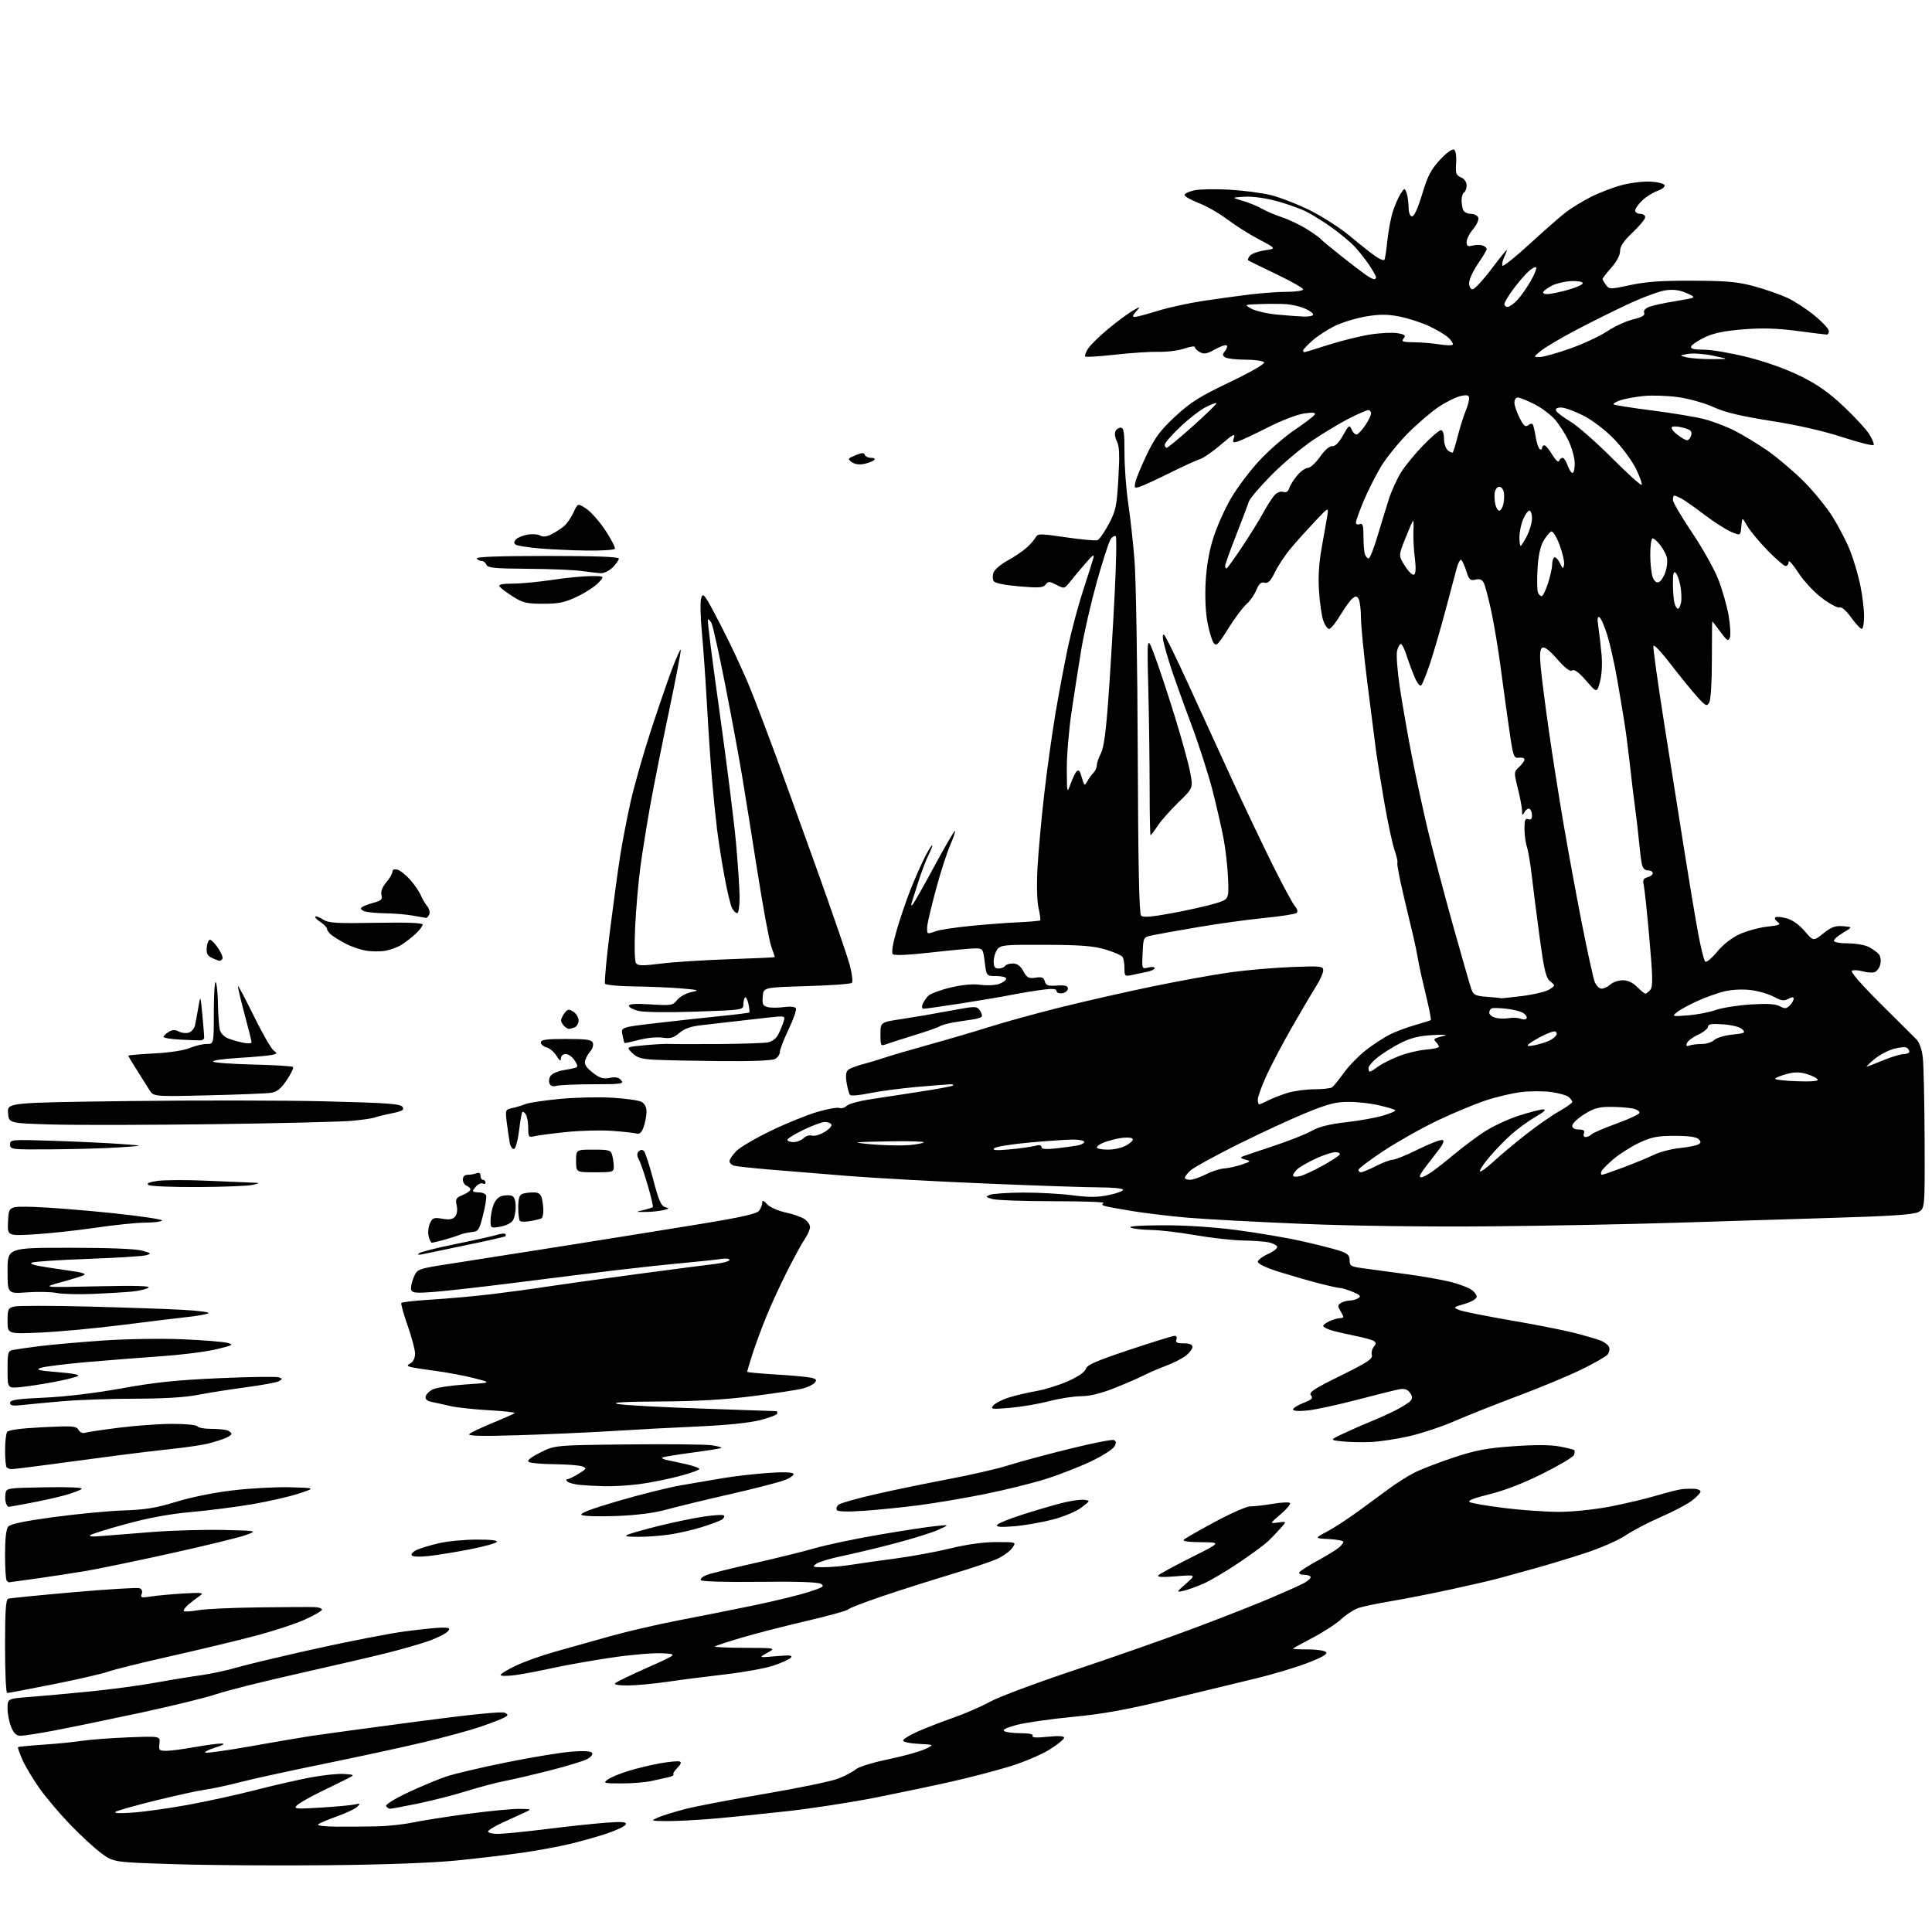 <?xml version="1.0" encoding="UTF-8" standalone="no"?>
<svg 
  version="1.1" 
  xmlns="http://www.w3.org/2000/svg" 
  xmlns:xlink="http://www.w3.org/1999/xlink" 
  xmlns:svg="http://www.w3.org/2000/svg"
  xmlns:rdf="http://www.w3.org/1999/02/22-rdf-syntax-ns#"
  xmlns:cc="http://creativecommons.org/ns#"
  xmlns:dc="http://purl.org/dc/elements/1.1/"
  viewBox="0 0 768 768"
  width="768"
  height="768"
>
<style>svg {background-color: white; }</style>"
<path stroke="none" fill="black" fill-rule="evenodd" d="M130.50,741.45C110.70,741.65 83.40,741.47 69.83,741.05C45.15,740.28 45.15,740.28 40.33,736.73C37.67,734.78 32.10,729.65 27.94,725.34C23.78,721.03 18.26,714.51 15.68,710.87C13.10,707.22 10.05,702.12 8.91,699.53C7.77,696.95 6.98,694.69 7.17,694.51C7.35,694.33 11.78,693.90 17.00,693.55C22.23,693.21 29.20,692.52 32.50,692.02C35.80,691.52 44.17,690.89 51.11,690.62C63.72,690.14 63.72,690.14 63.38,693.07C63.06,695.78 63.28,696.00 66.27,695.97C68.05,695.95 73.10,695.28 77.50,694.48C81.90,693.69 86.62,693.06 88.00,693.09C89.69,693.12 88.87,693.65 85.50,694.70C82.75,695.56 81.04,696.46 81.70,696.70C82.37,696.94 90.47,695.79 99.70,694.16C108.94,692.52 119.65,690.69 123.50,690.09C127.35,689.50 145.93,686.97 164.78,684.48C187.08,681.52 199.63,680.26 200.69,680.85C202.15,681.66 202.11,681.87 200.33,682.82C199.23,683.41 195.00,685.03 190.92,686.43C186.84,687.83 176.75,690.58 168.50,692.54C160.25,694.51 142.47,698.36 129.00,701.11C115.53,703.85 100.45,707.14 95.50,708.43C90.55,709.71 84.25,711.06 81.50,711.43C78.75,711.81 69.97,713.72 62.00,715.69C54.02,717.65 46.83,719.68 46.00,720.19C45.04,720.79 47.54,720.91 52.86,720.53C57.46,720.20 67.36,718.81 74.86,717.43C82.36,716.06 94.35,713.43 101.50,711.59C108.65,709.75 118.55,707.48 123.50,706.55C128.45,705.62 134.44,705.00 136.82,705.18C141.13,705.50 141.13,705.50 137.82,707.18C135.99,708.10 131.12,710.50 127.00,712.50C122.88,714.51 118.83,716.84 118.00,717.69C116.65,719.07 117.61,719.16 127.50,718.55C133.55,718.18 139.62,717.62 141.00,717.31C143.21,716.82 143.33,716.92 142.00,718.23C141.18,719.04 137.57,720.74 134.00,722.01C130.43,723.27 127.05,724.71 126.51,725.20C125.92,725.73 128.97,726.11 134.01,726.13C138.68,726.15 145.88,726.10 150.00,726.01C154.12,725.92 160.52,725.22 164.21,724.45C167.90,723.68 177.74,722.13 186.08,721.02C194.41,719.91 203.54,719.03 206.37,719.06C211.50,719.13 211.50,719.13 208.50,720.52C206.85,721.29 202.91,723.09 199.75,724.53C196.59,725.97 194.00,727.56 194.00,728.07C194.00,728.58 195.77,729.00 197.93,729.00C200.09,729.00 208.76,728.14 217.18,727.09C225.61,726.04 236.25,724.90 240.84,724.56C247.33,724.08 249.09,724.22 248.77,725.20C248.54,725.89 245.23,727.51 241.42,728.79C237.62,730.07 230.90,731.97 226.50,733.01C222.10,734.05 213.78,735.59 208.00,736.43C202.22,737.27 190.53,738.66 182.00,739.53C172.17,740.52 153.32,741.23 130.50,741.45zM265.00,723.91C258.56,723.84 258.53,723.82 261.68,722.44C263.44,721.68 268.39,720.15 272.68,719.05C276.98,717.96 291.17,715.25 304.21,713.04C317.25,710.83 330.23,708.14 333.07,707.07C335.90,705.99 339.09,704.32 340.15,703.36C341.24,702.38 346.74,700.66 352.86,699.40C358.78,698.18 365.41,696.36 367.57,695.36C371.50,693.53 371.50,693.53 365.25,693.22C361.81,693.05 359.00,692.45 359.00,691.90C359.00,691.34 361.59,689.74 364.75,688.34C367.91,686.93 374.32,684.44 379.00,682.81C383.68,681.17 390.26,678.30 393.63,676.43C397.00,674.56 412.08,668.93 427.13,663.91C442.18,658.89 463.50,651.41 474.50,647.28C485.50,643.16 499.15,637.80 504.82,635.38C510.50,632.96 516.46,630.29 518.07,629.46C519.68,628.63 521.00,627.51 521.00,626.97C521.00,626.44 519.85,626.00 518.44,626.00C517.03,626.00 516.15,625.56 516.48,625.02C516.82,624.49 520.11,622.39 523.79,620.36C527.48,618.34 531.29,616.01 532.25,615.18C533.21,614.36 534.00,613.33 534.00,612.89C534.00,612.46 531.41,611.96 528.25,611.80C522.50,611.50 522.50,611.50 527.50,608.84C530.25,607.38 535.79,603.78 539.81,600.84C543.83,597.90 549.46,593.77 552.31,591.67C555.17,589.56 559.60,586.76 562.16,585.45C564.72,584.13 571.69,581.44 577.66,579.45C586.52,576.50 590.87,575.67 601.46,574.91C609.94,574.30 616.30,574.32 619.87,574.98C622.87,575.54 625.53,576.20 625.79,576.45C626.04,576.71 625.99,577.57 625.68,578.38C625.37,579.19 619.81,582.51 613.31,585.76C605.81,589.51 598.08,592.51 592.13,593.97C585.80,595.53 583.24,596.55 584.23,597.11C585.05,597.57 591.28,598.63 598.08,599.47C604.88,600.31 614.59,601.00 619.67,601.00C624.80,601.00 633.70,600.09 639.70,598.95C645.64,597.82 654.10,595.82 658.50,594.51C662.90,593.20 667.62,592.02 669.00,591.91C670.38,591.79 672.51,591.76 673.75,591.84C674.99,591.93 676.00,592.43 676.00,592.95C676.00,593.47 674.43,595.09 672.52,596.55C670.60,598.02 665.09,600.91 660.27,603.00C655.45,605.08 649.16,608.36 646.29,610.29C643.43,612.23 636.23,615.39 630.29,617.33C624.36,619.27 615.45,621.98 610.50,623.35C605.55,624.73 599.02,626.53 596.00,627.35C592.98,628.18 584.20,630.21 576.50,631.87C568.80,633.53 558.23,635.61 553.00,636.48C547.77,637.36 542.02,638.55 540.20,639.13C538.39,639.71 535.24,641.72 533.20,643.60C531.17,645.48 526.01,648.83 521.75,651.06C517.49,653.28 514.00,655.23 514.00,655.38C514.00,655.54 516.72,655.67 520.03,655.67C523.35,655.67 526.54,656.14 527.13,656.73C527.87,657.47 525.71,658.74 519.84,661.02C515.25,662.80 505.88,665.61 499.00,667.26C492.12,668.91 476.60,672.66 464.50,675.60C447.93,679.62 438.55,681.32 426.50,682.48C417.70,683.32 407.67,684.76 404.20,685.67C400.09,686.75 398.35,687.61 399.20,688.15C399.92,688.60 402.89,688.98 405.81,688.98C409.21,688.99 410.89,689.37 410.48,690.04C410.05,690.74 411.97,690.85 416.42,690.40C420.82,689.95 423.00,690.08 423.00,690.78C423.00,691.37 420.41,693.47 417.25,695.45C414.09,697.43 407.06,700.43 401.63,702.11C396.20,703.79 385.85,706.50 378.63,708.13C371.41,709.77 357.71,712.65 348.19,714.54C338.67,716.42 322.92,718.86 313.19,719.95C303.46,721.04 290.10,722.39 283.50,722.96C276.90,723.52 268.57,723.95 265.00,723.91zM155.12,719.00C154.57,719.00 153.83,718.54 153.48,717.97C153.12,717.38 156.83,715.07 162.17,712.55C167.30,710.13 174.20,707.26 177.50,706.16C180.80,705.06 191.59,702.53 201.48,700.54C211.38,698.54 222.90,696.64 227.09,696.31C232.13,695.92 234.94,696.10 235.39,696.82C235.77,697.44 234.85,698.53 233.28,699.33C231.75,700.11 225.10,702.12 218.50,703.80C211.90,705.48 203.80,707.37 200.50,708.00C197.20,708.64 190.45,710.43 185.50,711.98C180.55,713.53 171.91,715.75 166.31,716.90C160.70,718.06 155.67,719.00 155.12,719.00zM247.00,708.94C240.12,708.94 239.66,708.81 241.49,707.44C242.58,706.61 246.30,705.06 249.76,703.99C253.22,702.92 258.95,701.55 262.49,700.93C266.03,700.31 269.48,699.99 270.15,700.22C270.98,700.49 270.69,701.31 269.27,702.73C268.11,703.89 267.41,705.07 267.70,705.37C268.00,705.66 267.17,706.15 265.87,706.44C264.57,706.74 261.48,707.43 259.00,707.97C256.52,708.51 251.12,708.95 247.00,708.94zM8.20,690.00C6.52,690.00 5.51,689.07 4.45,686.53C3.65,684.62 3.00,681.30 3.00,679.15C3.00,675.24 3.00,675.24 11.75,674.57C16.56,674.20 27.25,673.23 35.50,672.41C43.75,671.60 55.22,670.07 61.00,669.02C66.78,667.97 75.10,666.61 79.50,665.99C83.90,665.36 90.28,664.01 93.68,662.98C97.07,661.95 111.07,658.61 124.77,655.55C138.47,652.49 154.79,649.32 161.03,648.50C167.27,647.67 173.92,647.00 175.81,647.00C178.71,647.00 179.06,647.23 178.03,648.46C177.36,649.27 174.27,650.88 171.16,652.04C168.05,653.21 160.32,655.46 154.00,657.04C147.68,658.62 131.47,662.39 118.00,665.41C104.53,668.43 90.12,672.05 86.00,673.45C81.88,674.85 68.15,678.21 55.50,680.92C42.85,683.63 27.55,686.78 21.50,687.92C15.45,689.06 9.46,690.00 8.20,690.00zM2.84,673.00C2.38,673.00 2.00,664.66 2.00,654.47C2.00,640.53 2.31,635.83 3.25,635.52C3.94,635.29 15.62,634.12 29.22,632.93C42.82,631.74 54.62,631.03 55.46,631.34C56.39,631.70 56.72,632.57 56.32,633.62C55.75,635.11 56.20,635.23 60.08,634.62C62.51,634.24 68.33,633.71 73.00,633.43C80.13,633.02 81.19,633.14 79.61,634.22C78.56,634.92 76.54,636.47 75.11,637.66C73.67,638.86 72.76,640.10 73.09,640.42C73.41,640.74 75.89,640.60 78.59,640.10C81.29,639.60 92.28,639.09 103.00,638.96C113.72,638.82 123.74,638.78 125.25,638.86C126.76,638.94 128.00,639.38 128.00,639.85C128.00,640.32 124.96,642.09 121.25,643.78C117.54,645.48 108.42,648.45 101.00,650.40C93.58,652.34 78.48,655.96 67.45,658.44C56.42,660.92 45.40,663.65 42.97,664.51C40.54,665.37 30.70,667.63 21.11,669.54C11.52,671.44 3.30,673.00 2.84,673.00zM249.42,670.00C245.88,670.00 243.97,669.64 244.55,669.09C245.07,668.59 250.90,665.77 257.50,662.84C269.50,657.50 269.50,657.50 263.02,657.20C259.46,657.03 250.23,657.84 242.52,659.00C234.81,660.16 224.45,662.01 219.50,663.11C214.55,664.21 207.91,665.46 204.75,665.89C201.59,666.31 199.00,666.29 199.00,665.83C199.00,665.37 201.81,663.67 205.25,662.05C208.69,660.43 215.78,657.92 221.00,656.47C226.22,655.03 235.90,652.31 242.50,650.44C249.10,648.57 261.48,645.70 270.00,644.07C278.52,642.44 292.02,639.74 300.00,638.09C307.98,636.43 317.58,634.08 321.35,632.88C327.17,631.01 327.92,630.53 326.35,629.61C325.13,628.90 316.74,628.62 301.83,628.80C288.80,628.96 278.92,628.68 278.59,628.15C278.28,627.65 279.26,626.74 280.76,626.14C282.27,625.54 290.70,623.43 299.50,621.46C308.30,619.49 319.32,616.77 324.00,615.42C328.68,614.07 340.15,611.66 349.50,610.06C358.85,608.47 368.98,606.92 372.00,606.62C377.50,606.07 377.50,606.07 373.00,608.12C370.52,609.25 362.65,611.71 355.50,613.57C348.35,615.44 338.90,617.70 334.50,618.60C330.10,619.50 325.62,620.86 324.53,621.62C322.74,622.87 323.01,623.00 327.53,622.99C330.26,622.99 335.20,622.55 338.50,622.01C341.80,621.48 349.68,620.36 356.00,619.53C362.32,618.70 372.14,616.89 377.81,615.51C384.42,613.90 391.00,613.00 396.11,613.00C404.09,613.00 404.09,613.00 402.30,615.45C401.31,616.80 398.48,618.79 396.00,619.86C393.52,620.93 385.20,623.70 377.50,626.00C369.80,628.31 357.68,632.17 350.57,634.58C343.46,636.99 337.38,639.34 337.07,639.81C336.76,640.27 329.30,642.33 320.50,644.38C311.70,646.44 300.04,649.44 294.59,651.06C289.13,652.67 284.45,654.22 284.17,654.50C283.89,654.77 289.25,655.02 296.08,655.04C308.50,655.08 308.50,655.08 305.00,657.03C301.50,658.98 301.50,658.98 308.50,658.36C314.01,657.88 315.25,658.01 314.35,658.98C313.71,659.65 310.56,661.07 307.35,662.14C304.13,663.20 295.65,664.74 288.50,665.56C281.35,666.38 270.94,667.71 265.37,668.53C259.80,669.34 252.62,670.00 249.42,670.00zM470.50,632.36C467.50,633.02 467.50,633.02 471.50,629.49C475.50,625.95 475.50,625.95 467.50,626.60C461.92,627.05 459.80,626.93 460.50,626.20C461.05,625.62 466.90,622.44 473.50,619.13C485.50,613.11 485.50,613.11 477.55,613.05C472.60,613.02 469.96,612.65 470.55,612.06C471.07,611.55 476.68,608.34 483.00,604.94C489.32,601.54 495.62,598.78 497.00,598.81C498.38,598.84 502.33,598.39 505.79,597.81C509.26,597.23 512.41,597.07 512.79,597.46C513.18,597.85 511.51,599.86 509.08,601.93C504.66,605.70 504.66,605.70 508.08,605.22C511.50,604.74 511.50,604.74 509.00,607.55C507.62,609.10 505.38,611.43 504.00,612.74C502.62,614.05 497.45,617.85 492.50,621.19C487.55,624.53 481.25,628.26 478.50,629.48C475.75,630.70 472.15,632.00 470.50,632.36zM3.49,629.00C3.41,629.00 3.03,628.70 2.67,628.33C2.30,627.97 2.00,623.33 2.00,618.02C2.00,611.79 2.44,607.85 3.25,606.86C4.12,605.81 9.71,604.64 21.42,603.06C30.72,601.81 43.24,600.62 49.23,600.42C57.84,600.13 62.21,599.40 70.11,596.97C76.01,595.14 85.31,593.28 92.86,592.40C99.88,591.59 110.10,591.05 115.56,591.21C125.50,591.50 125.50,591.50 118.69,593.74C114.94,594.97 106.61,596.87 100.19,597.96C93.76,599.05 82.88,600.45 76.00,601.05C67.74,601.78 59.09,603.36 50.50,605.70C43.35,607.64 36.83,609.66 36.00,610.18C35.01,610.79 36.55,610.93 40.50,610.58C43.80,610.29 53.02,609.56 61.00,608.96C68.97,608.36 81.58,608.01 89.00,608.19C102.50,608.50 102.50,608.50 97.52,610.27C94.78,611.24 81.50,614.48 68.02,617.46C54.53,620.44 39.45,623.57 34.50,624.42C29.55,625.26 20.58,626.64 14.58,627.48C8.57,628.31 3.58,629.00 3.49,629.00zM170.38,618.55C166.73,618.95 164.02,618.84 163.66,618.26C163.33,617.73 164.24,616.76 165.68,616.10C167.12,615.44 171.04,614.26 174.40,613.47C177.75,612.68 184.53,612.02 189.45,612.01C195.53,612.00 198.07,612.33 197.38,613.02C196.82,613.58 191.89,614.90 186.43,615.95C180.97,617.01 173.75,618.17 170.38,618.55zM253.50,610.92C248.68,610.88 247.97,610.69 249.88,609.92C251.18,609.40 256.58,607.89 261.88,606.57C267.17,605.24 275.00,603.61 279.28,602.94C283.55,602.27 287.36,602.03 287.75,602.41C288.13,602.80 287.78,603.54 286.97,604.06C286.16,604.58 282.59,605.92 279.03,607.04C275.47,608.16 269.62,609.50 266.03,610.02C262.44,610.54 256.80,610.94 253.50,610.92zM403.09,606.72C397.75,607.15 395.88,607.00 396.38,606.19C396.76,605.57 401.22,603.74 406.29,602.12C411.35,600.50 418.36,598.44 421.86,597.53C425.36,596.63 429.41,596.03 430.86,596.19C433.50,596.50 433.50,596.50 429.90,599.25C427.83,600.83 422.95,602.88 418.40,604.06C414.06,605.19 407.17,606.39 403.09,606.72zM245.00,602.64C238.12,602.90 231.91,602.71 231.19,602.21C230.29,601.59 234.92,599.83 245.69,596.68C254.38,594.13 265.55,591.34 270.50,590.47C275.45,589.60 283.10,588.29 287.50,587.56C291.90,586.83 299.84,585.91 305.14,585.53C311.25,585.09 315.00,585.20 315.39,585.83C315.73,586.38 314.10,587.55 311.76,588.42C309.42,589.30 299.62,591.81 290.00,594.01C280.38,596.20 269.12,598.93 265.00,600.07C260.06,601.44 253.23,602.31 245.00,602.64zM343.39,600.57C336.85,601.02 333.06,600.91 332.65,600.25C332.31,599.69 332.62,598.73 333.35,598.13C334.08,597.52 340.71,595.65 348.09,593.96C355.46,592.28 368.58,589.57 377.22,587.94C385.87,586.32 396.49,583.87 400.81,582.50C405.14,581.13 416.03,578.19 425.01,575.97C434.00,573.74 441.96,572.16 442.72,572.44C443.76,572.85 443.83,573.44 443.02,574.97C442.43,576.07 438.25,578.74 433.72,580.90C429.20,583.06 421.09,586.23 415.69,587.93C410.30,589.64 399.27,592.35 391.19,593.97C383.11,595.59 371.32,597.58 365.00,598.39C358.68,599.21 348.95,600.19 343.39,600.57zM3.36,599.00C3.13,599.00 2.69,598.36 2.39,597.57C2.09,596.79 1.99,595.10 2.17,593.82C2.50,591.52 2.64,591.50 17.98,591.22C27.39,591.05 33.07,591.30 32.48,591.86C31.94,592.37 29.02,593.47 26.00,594.32C22.98,595.17 16.74,596.57 12.14,597.43C7.54,598.30 3.59,599.00 3.36,599.00zM240.50,590.80C237.20,590.73 232.70,590.48 230.50,590.27C228.30,590.05 226.07,589.45 225.55,588.93C224.95,588.34 224.95,588.00 225.55,588.00C226.07,587.99 228.07,587.03 230.00,585.85C233.20,583.90 233.33,583.64 231.50,582.93C230.40,582.49 225.45,582.10 220.50,582.05C215.55,582.01 210.93,581.61 210.23,581.16C209.36,580.61 210.80,579.41 214.73,577.43C220.50,574.50 220.50,574.50 249.50,574.18C265.45,574.01 280.45,574.16 282.84,574.51C285.23,574.86 287.00,575.33 286.78,575.56C286.55,575.78 281.28,576.63 275.05,577.45C268.82,578.27 263.51,579.15 263.25,579.42C262.98,579.69 263.83,580.12 265.13,580.39C266.43,580.66 269.86,581.41 272.75,582.04C275.64,582.68 278.00,583.54 278.00,583.95C278.00,584.36 274.29,585.67 269.75,586.86C265.21,588.05 258.12,589.45 254.00,589.98C249.88,590.51 243.80,590.88 240.50,590.80zM4.67,584.00C3.94,584.00 3.03,583.70 2.67,583.33C2.30,582.97 2.01,579.93 2.02,576.58C2.02,573.24 2.38,569.94 2.82,569.26C3.34,568.44 8.09,567.80 16.92,567.35C28.86,566.75 30.34,566.86 31.19,568.38C31.76,569.39 32.85,569.87 33.86,569.54C34.80,569.24 40.96,568.33 47.54,567.51C54.12,566.69 63.64,566.01 68.69,566.01C73.75,566.00 78.16,566.45 78.50,567.00C78.84,567.55 81.30,568.00 83.98,568.00C86.65,568.00 89.55,568.27 90.42,568.61C91.29,568.94 92.00,569.56 92.00,569.99C92.00,570.41 90.76,571.24 89.25,571.83C87.74,572.42 84.70,573.35 82.50,573.90C80.30,574.44 74.00,575.36 68.50,575.95C63.00,576.53 53.33,577.69 47.00,578.52C40.67,579.36 28.87,580.93 20.76,582.02C12.65,583.11 5.41,584.00 4.67,584.00zM545.00,573.22C541.42,573.38 536.25,573.27 533.50,572.97C528.50,572.43 528.50,572.43 534.50,569.63C537.80,568.09 542.65,565.97 545.27,564.92C547.89,563.87 552.20,561.92 554.83,560.58C557.47,559.25 560.12,557.56 560.73,556.83C561.55,555.84 561.48,555.01 560.47,553.63C559.50,552.30 558.29,551.90 556.30,552.25C554.76,552.53 547.23,554.40 539.58,556.41C531.92,558.42 523.03,560.34 519.83,560.68C516.24,561.05 514.00,560.90 514.00,560.29C514.00,559.75 515.86,558.57 518.14,557.68C521.52,556.35 522.07,555.79 521.12,554.64C520.16,553.48 522.22,552.12 532.89,546.87C543.42,541.69 545.74,540.17 545.33,538.70C545.06,537.71 545.41,536.22 546.10,535.38C547.13,534.14 547.12,533.69 546.05,533.03C545.33,532.58 541.98,531.67 538.62,531.01C535.25,530.34 531.04,529.36 529.25,528.82C527.46,528.28 526.00,527.50 526.00,527.08C526.00,526.66 527.15,525.80 528.55,525.16C529.95,524.52 531.75,524.00 532.55,524.00C533.35,524.00 534.00,523.77 534.00,523.49C534.00,523.20 533.44,522.07 532.75,520.96C531.72,519.29 531.76,518.77 533.00,517.98C533.83,517.46 535.40,517.02 536.50,517.00C537.60,516.98 539.17,516.55 539.98,516.03C541.16,515.29 540.69,514.77 537.77,513.55C535.73,512.70 533.46,512.00 532.72,512.00C531.98,512.00 527.94,511.10 523.74,510.00C519.53,508.90 512.47,506.85 508.05,505.46C503.40,503.99 500.00,502.36 500.00,501.61C500.00,500.89 501.81,499.49 504.03,498.49C506.24,497.49 507.89,496.18 507.70,495.59C507.50,494.99 506.02,494.22 504.42,493.87C502.81,493.52 498.12,493.18 494.00,493.11C489.88,493.04 481.38,492.08 475.13,490.99C468.88,489.90 461.00,488.97 457.63,488.93C454.26,488.89 450.60,488.47 449.50,488.00C448.25,487.46 452.97,487.11 462.00,487.07C471.01,487.03 482.18,487.74 491.50,488.96C499.75,490.03 511.45,492.02 517.50,493.38C523.55,494.74 530.30,496.45 532.50,497.19C535.73,498.26 536.50,498.99 536.50,501.00C536.50,503.28 536.99,503.54 542.50,504.25C545.80,504.68 553.63,505.74 559.89,506.60C566.16,507.47 573.81,508.84 576.89,509.64C579.98,510.45 583.51,511.76 584.75,512.57C585.99,513.38 587.00,514.68 587.00,515.46C587.00,516.29 585.02,517.47 582.25,518.30C577.64,519.67 577.58,519.74 580.05,520.75C581.45,521.33 590.67,523.18 600.55,524.87C610.42,526.56 621.88,528.82 626.00,529.89C630.12,530.95 634.75,532.31 636.28,532.90C637.80,533.49 639.32,534.66 639.64,535.50C639.96,536.34 639.69,537.67 639.03,538.46C638.37,539.26 633.71,541.92 628.67,544.39C623.63,546.86 612.11,551.65 603.08,555.03C594.05,558.42 582.78,562.90 578.05,564.98C573.31,567.06 565.40,569.70 560.47,570.85C555.54,572.00 548.58,573.06 545.00,573.22zM206.00,570.52C191.42,570.96 185.80,570.83 186.55,570.07C187.13,569.48 191.31,567.48 195.84,565.62C200.38,563.77 204.32,562.01 204.61,561.73C204.90,561.44 200.26,560.92 194.32,560.59C188.37,560.25 181.47,559.50 179.00,558.92C176.53,558.34 173.24,557.62 171.70,557.31C169.81,556.94 169.00,556.23 169.21,555.14C169.38,554.24 170.69,552.96 172.12,552.27C173.54,551.59 179.39,550.72 185.11,550.34C195.50,549.65 195.50,549.65 188.50,547.85C184.65,546.86 177.68,545.55 173.00,544.93C168.32,544.32 163.82,543.60 163.00,543.34C161.74,542.94 161.78,542.71 163.25,541.88C164.25,541.32 165.00,539.73 165.00,538.15C165.00,536.64 163.68,531.63 162.06,527.01C160.44,522.39 159.31,518.32 159.53,517.95C159.75,517.59 165.22,516.98 171.68,516.60C178.14,516.21 188.84,515.24 195.46,514.45C202.08,513.65 211.78,512.34 217.00,511.52C222.22,510.71 238.20,508.48 252.50,506.57C266.80,504.66 281.09,502.80 284.25,502.44C287.41,502.07 290.00,501.35 290.00,500.84C290.00,500.33 288.54,500.15 286.75,500.44C284.96,500.73 278.10,501.46 271.50,502.07C264.90,502.67 252.53,504.01 244.00,505.03C235.47,506.06 217.93,508.24 205.00,509.88C192.07,511.51 177.57,513.16 172.76,513.54C165.68,514.10 163.92,513.97 163.48,512.81C163.18,512.03 163.60,509.82 164.40,507.89C165.86,504.39 165.86,504.39 179.68,502.26C187.28,501.09 207.90,497.85 225.50,495.06C243.10,492.27 267.18,488.40 279.00,486.46C294.85,483.86 300.83,482.50 301.75,481.28C302.44,480.36 303.00,478.94 303.00,478.12C303.00,476.99 303.48,477.14 304.95,478.72C306.03,479.87 309.28,481.32 312.19,481.95C315.10,482.57 318.49,483.75 319.74,484.56C320.98,485.38 322.00,486.82 321.99,487.77C321.99,488.72 321.07,490.85 319.94,492.50C318.81,494.15 315.72,499.77 313.07,505.00C310.41,510.23 306.68,518.33 304.76,523.00C302.84,527.67 300.32,534.52 299.14,538.21C297.96,541.90 297.00,545.09 297.00,545.31C297.00,545.52 302.06,546.00 308.25,546.37C314.44,546.74 320.75,547.31 322.27,547.64C324.48,548.12 324.81,548.52 323.91,549.61C323.28,550.37 321.13,551.42 319.13,551.95C317.14,552.48 308.30,553.83 299.50,554.95C288.35,556.38 277.13,557.03 262.50,557.11C248.06,557.19 242.75,557.50 245.50,558.09C247.70,558.57 262.77,559.39 279.00,559.93C295.23,560.47 308.61,560.93 308.75,560.96C308.89,560.98 309.00,561.40 309.00,561.88C309.00,562.36 305.96,563.54 302.25,564.50C297.98,565.60 288.90,566.54 277.50,567.04C267.60,567.48 252.07,568.31 243.00,568.88C233.93,569.44 217.28,570.19 206.00,570.52zM401.50,559.64C394.22,560.26 393.62,560.18 394.83,558.72C395.56,557.83 398.26,556.43 400.83,555.60C403.40,554.77 408.40,553.59 411.95,552.97C415.49,552.35 421.27,550.54 424.79,548.94C428.74,547.15 431.37,545.30 431.68,544.10C432.08,542.59 435.91,540.92 448.94,536.58C458.15,533.51 466.26,531.00 466.95,531.00C467.66,531.00 467.96,531.66 467.64,532.50C467.19,533.66 467.86,534.00 470.53,534.00C472.87,534.00 474.00,534.47 474.00,535.43C474.00,536.21 472.84,537.77 471.42,538.89C470.00,540.00 466.49,541.80 463.62,542.87C460.75,543.94 456.63,545.72 454.45,546.83C452.28,547.93 446.98,550.22 442.67,551.92C437.55,553.94 433.06,555.01 429.67,555.02C426.83,555.03 421.12,555.92 417.00,557.00C412.88,558.08 405.90,559.27 401.50,559.64zM8.75,558.53C5.04,558.95 4.00,558.75 4.00,557.64C4.00,556.49 6.78,556.08 17.75,555.58C26.14,555.20 38.13,553.76 48.50,551.87C61.67,549.49 70.43,548.58 87.38,547.84C99.41,547.31 109.99,547.17 110.88,547.51C112.36,548.08 112.36,548.21 110.90,549.03C110.02,549.53 104.17,550.61 97.90,551.45C91.63,552.28 82.97,553.64 78.66,554.48C73.53,555.48 64.90,556.00 53.66,556.00C44.22,556.01 31.32,556.45 25.00,557.00C18.68,557.54 11.36,558.23 8.75,558.53zM8.25,551.39C3.00,551.91 3.00,551.91 3.00,544.47C3.00,537.56 3.16,537.01 5.25,536.60C6.49,536.36 11.32,535.67 16.00,535.08C20.68,534.50 31.93,533.50 41.00,532.88C50.20,532.25 64.13,532.03 72.50,532.38C80.75,532.73 88.81,533.38 90.41,533.81C93.05,534.52 92.65,534.76 86.05,536.35C82.05,537.31 72.42,538.54 64.64,539.08C56.86,539.62 43.30,540.69 34.50,541.45C25.70,542.22 17.39,543.27 16.03,543.78C14.08,544.51 15.53,544.86 22.99,545.45C28.88,545.91 31.87,546.50 30.94,547.02C30.12,547.47 25.86,548.53 21.47,549.36C17.09,550.19 11.14,551.10 8.25,551.39zM16.25,529.70C3.00,530.30 3.00,530.30 3.00,525.17C3.00,520.45 3.21,519.98 5.66,519.37C7.12,519.00 20.06,519.00 34.41,519.36C48.76,519.72 65.84,520.31 72.36,520.66C78.88,521.01 83.61,521.63 82.86,522.04C82.11,522.44 78.58,523.09 75.00,523.47C71.42,523.85 59.73,525.28 49.00,526.64C38.27,528.00 23.54,529.38 16.25,529.70zM37.00,514.35C31.22,514.59 24.70,514.42 22.50,513.98C20.30,513.53 15.01,513.42 10.75,513.73C3.00,514.30 3.00,514.30 3.00,505.15C3.00,496.00 3.00,496.00 27.75,496.01C43.28,496.01 53.99,496.44 56.50,497.15C60.26,498.22 60.35,498.34 58.00,498.99C56.62,499.38 46.34,500.02 35.13,500.42C23.93,500.82 13.88,501.48 12.79,501.88C11.45,502.38 13.47,503.01 19.16,503.85C23.75,504.54 29.01,505.33 30.85,505.61C32.70,505.90 33.94,506.40 33.61,506.73C33.28,507.05 29.30,508.33 24.76,509.57C16.50,511.82 16.50,511.82 38.50,511.33C53.87,510.99 60.05,511.15 59.01,511.88C58.19,512.45 55.26,513.14 52.51,513.42C49.75,513.69 42.78,514.11 37.00,514.35zM168.00,498.57C166.44,498.93 165.88,498.79 166.50,498.22C167.05,497.71 173.57,496.06 181.00,494.55C188.43,493.04 195.81,491.40 197.41,490.90C199.01,490.40 200.55,490.22 200.83,490.50C201.11,490.77 201.14,491.19 200.91,491.43C200.67,491.66 193.74,493.23 185.49,494.92C177.25,496.61 169.38,498.26 168.00,498.57zM171.65,494.00C171.31,494.00 170.75,492.84 170.39,491.43C170.04,490.01 170.26,487.72 170.89,486.34C171.91,484.10 172.45,483.90 175.85,484.47C178.64,484.95 179.99,484.71 180.92,483.60C181.68,482.68 181.93,480.94 181.54,479.18C180.98,476.63 181.27,476.13 183.95,475.02C185.63,474.33 187.00,473.35 187.00,472.85C187.00,472.35 186.32,471.68 185.50,471.36C184.68,471.05 184.00,469.93 184.00,468.89C184.00,467.69 184.70,467.00 185.92,467.00C186.97,467.00 188.55,466.73 189.42,466.39C190.46,465.99 191.00,466.34 191.00,467.39C191.00,468.28 191.45,469.00 192.00,469.00C192.55,469.00 193.00,469.48 193.00,470.06C193.00,470.64 192.55,470.84 191.99,470.50C191.44,470.15 190.31,470.54 189.49,471.36C188.67,472.19 188.00,473.11 188.00,473.43C188.00,473.74 189.09,474.00 190.42,474.00C191.75,474.00 193.02,474.56 193.25,475.24C193.47,475.92 192.92,479.41 192.02,482.99C190.50,489.03 190.17,489.52 187.44,489.79C185.82,489.94 183.60,490.46 182.50,490.93C181.40,491.40 178.65,492.28 176.38,492.89C174.12,493.50 171.99,494.00 171.65,494.00zM13.70,490.67C2.89,491.31 2.89,491.31 3.20,485.41C3.50,479.50 3.50,479.50 13.50,479.77C19.00,479.93 32.82,481.01 44.21,482.19C55.59,483.37 64.68,484.71 64.40,485.17C64.11,485.63 61.10,486.01 57.69,486.02C54.29,486.03 45.42,486.94 38.00,488.04C30.57,489.13 19.64,490.32 13.70,490.67zM198.75,487.65C195.12,488.24 195.00,488.17 195.00,485.28C195.00,483.64 195.49,480.88 196.10,479.14C196.80,477.15 198.08,475.77 199.60,475.39C200.92,475.06 202.67,475.04 203.50,475.36C204.47,475.74 205.00,477.28 205.00,479.78C205.00,481.89 204.44,484.39 203.75,485.33C203.06,486.27 200.81,487.32 198.75,487.65zM592.00,487.49C566.97,487.71 537.41,487.32 517.50,486.49C499.35,485.74 478.88,484.64 472.01,484.04C465.14,483.45 455.24,482.26 450.01,481.41C444.78,480.56 439.84,479.64 439.03,479.38C438.02,479.04 437.91,478.67 438.68,478.20C439.31,477.81 430.29,477.50 418.66,477.50C407.02,477.50 396.15,477.11 394.50,476.64C391.78,475.85 391.69,475.69 393.50,474.96C394.60,474.51 400.42,474.11 406.43,474.07C412.45,474.03 421.34,474.51 426.20,475.13C433.08,476.01 436.36,475.99 440.99,475.00C444.27,474.31 446.71,473.35 446.42,472.87C446.12,472.39 441.99,472.00 437.23,472.00C432.47,472.00 412.35,471.33 392.53,470.50C372.72,469.68 347.95,468.32 337.50,467.49C327.05,466.65 312.88,465.50 306.00,464.92C299.12,464.34 292.71,463.64 291.75,463.37C290.79,463.09 290.00,462.28 290.00,461.57C290.00,460.86 291.24,459.03 292.75,457.52C294.26,456.01 300.45,452.38 306.50,449.47C312.55,446.56 320.81,443.20 324.84,442.02C328.88,440.83 332.86,440.11 333.67,440.43C334.48,440.74 335.76,440.38 336.52,439.63C337.27,438.87 341.17,437.74 345.19,437.11C349.21,436.48 358.30,435.08 365.39,434.01C372.48,432.93 378.52,431.81 378.81,431.53C379.10,431.24 378.70,431.00 377.92,431.01C377.14,431.02 371.11,431.49 364.53,432.07C357.94,432.65 349.43,433.78 345.60,434.58C341.78,435.39 338.32,435.70 337.93,435.27C337.53,434.85 336.91,432.66 336.54,430.42C336.08,427.59 336.28,426.01 337.19,425.27C337.91,424.68 340.52,423.67 343.00,423.04C345.48,422.40 349.30,421.25 351.50,420.49C353.70,419.73 362.02,417.29 370.00,415.07C377.98,412.85 388.77,409.67 394.00,408.00C399.23,406.34 411.38,402.99 421.00,400.57C430.62,398.16 447.27,394.37 458.00,392.15C468.73,389.94 482.68,387.41 489.00,386.53C495.32,385.64 506.24,384.70 513.25,384.42C525.15,383.96 526.00,384.05 526.00,385.77C526.00,386.78 524.73,389.61 523.18,392.05C521.63,394.50 517.34,401.77 513.65,408.21C509.95,414.64 505.37,423.33 503.46,427.51C501.56,431.69 500.00,435.99 500.00,437.06C500.00,438.12 500.25,439.00 500.55,439.00C500.85,439.00 502.47,438.29 504.15,437.42C505.83,436.55 509.30,435.21 511.85,434.43C514.41,433.66 519.20,433.01 522.50,433.00C525.80,432.98 528.96,432.64 529.53,432.23C530.10,431.83 532.23,429.20 534.27,426.38C536.31,423.56 540.35,419.45 543.24,417.24C546.13,415.03 550.31,412.32 552.53,411.21C554.75,410.09 559.25,408.41 562.53,407.47C565.81,406.53 568.63,405.64 568.79,405.50C568.95,405.36 568.36,402.16 567.48,398.37C566.60,394.59 565.45,389.70 564.94,387.50C564.43,385.30 563.79,382.15 563.53,380.50C563.26,378.85 562.57,375.48 561.99,373.00C561.40,370.52 559.60,362.93 557.98,356.12C556.37,349.31 555.24,343.43 555.47,343.05C555.70,342.67 555.20,340.37 554.35,337.93C553.51,335.49 551.72,327.20 550.38,319.50C549.04,311.80 547.52,302.35 547.00,298.50C546.49,294.65 544.93,282.50 543.55,271.50C542.17,260.50 541.02,248.80 541.00,245.50C540.98,242.20 540.56,238.85 540.06,238.06C539.30,236.86 538.89,236.84 537.54,237.97C536.66,238.70 534.49,241.71 532.73,244.65C530.97,247.59 529.01,250.00 528.36,250.00C527.72,250.00 526.67,248.54 526.04,246.75C525.40,244.96 524.63,239.68 524.33,235.00C523.94,229.08 524.30,223.61 525.51,217.00C526.47,211.78 527.46,206.15 527.70,204.50C528.14,201.62 527.94,201.72 522.83,207.14C519.90,210.24 515.62,215.00 513.32,217.72C511.02,220.44 508.11,224.79 506.84,227.39C505.08,231.01 504.11,232.00 502.69,231.63C501.31,231.27 500.47,232.02 499.39,234.60C498.60,236.50 496.80,239.06 495.39,240.28C493.98,241.50 490.77,245.82 488.24,249.87C484.23,256.29 483.49,257.02 482.43,255.57C481.76,254.65 480.65,250.94 479.97,247.32C479.21,243.30 478.94,236.99 479.28,231.12C479.64,224.80 480.71,218.76 482.41,213.50C483.84,209.10 486.98,202.11 489.40,197.98C491.82,193.84 496.85,187.16 500.58,183.14C504.30,179.12 510.61,173.62 514.61,170.93C518.60,168.24 522.19,165.50 522.59,164.86C523.12,163.99 522.05,163.86 518.46,164.35C515.73,164.72 509.41,167.15 504.05,169.87C498.80,172.54 493.44,175.05 492.15,175.46C490.05,176.12 489.88,175.96 490.52,173.92C491.09,172.13 490.00,172.72 485.37,176.71C482.14,179.49 478.38,182.10 477.00,182.52C475.62,182.93 470.23,185.40 465.00,188.00C459.77,190.60 454.43,193.07 453.11,193.48C450.89,194.17 450.78,194.02 451.42,191.36C451.81,189.79 453.88,184.84 456.03,180.37C459.17,173.84 461.37,170.92 467.22,165.50C473.28,159.89 476.91,157.61 488.83,151.91C497.20,147.91 502.89,144.64 502.52,144.03C502.17,143.47 498.87,142.99 495.19,142.98C491.51,142.98 487.85,142.56 487.06,142.06C485.86,141.30 485.85,140.89 486.96,139.55C487.69,138.67 487.99,137.66 487.63,137.30C487.27,136.94 485.19,137.65 483.02,138.87C479.87,140.64 478.63,140.87 477.03,140.01C475.91,139.42 475.00,138.52 475.00,138.01C475.00,137.50 473.15,137.74 470.88,138.54C468.62,139.34 464.01,139.93 460.63,139.85C457.26,139.78 449.42,140.29 443.22,140.99C437.01,141.69 431.69,142.02 431.39,141.72C431.09,141.42 431.62,139.99 432.56,138.54C433.51,137.10 437.11,133.57 440.57,130.71C444.03,127.84 448.35,124.64 450.18,123.58C453.50,121.67 453.50,121.67 451.60,123.83C450.17,125.45 450.05,126.00 451.10,125.98C451.87,125.98 455.99,124.89 460.26,123.56C464.52,122.24 472.62,120.46 478.26,119.62C483.89,118.77 492.32,117.61 497.00,117.04C501.68,116.47 508.31,116.00 511.75,116.00C515.19,116.00 518.00,115.56 518.00,115.03C518.00,114.50 513.16,111.75 507.25,108.93C501.34,106.12 496.32,103.64 496.11,103.43C495.89,103.22 496.24,102.41 496.89,101.63C497.54,100.85 500.16,99.90 502.72,99.52C507.39,98.82 507.39,98.82 500.44,95.15C496.62,93.13 490.96,89.55 487.85,87.20C484.74,84.84 479.64,81.92 476.50,80.71C473.37,79.49 470.83,78.05 470.87,77.50C470.90,76.95 472.63,76.12 474.72,75.66C476.80,75.20 483.00,75.08 488.50,75.39C494.00,75.70 501.43,76.65 505.00,77.51C508.57,78.36 515.58,81.07 520.57,83.53C525.56,86.00 532.76,90.62 536.57,93.80C540.38,96.98 544.93,100.59 546.68,101.81C548.43,103.04 550.07,103.69 550.33,103.27C550.59,102.85 551.12,99.35 551.52,95.50C551.92,91.65 552.90,86.47 553.71,84.00C554.52,81.53 555.89,78.39 556.75,77.04C558.25,74.69 558.36,74.67 559.09,76.54C559.51,77.62 559.89,80.19 559.93,82.25C559.98,84.69 560.47,86.00 561.35,86.00C562.17,86.00 563.72,82.58 565.35,77.13C567.52,69.92 568.84,67.38 572.43,63.52C575.05,60.70 577.31,59.07 578.00,59.50C578.70,59.93 579.03,62.08 578.83,64.86C578.54,68.88 578.80,69.63 580.75,70.49C582.10,71.08 583.00,72.35 583.00,73.68C583.00,74.89 582.55,76.16 582.00,76.50C581.45,76.84 581.00,78.18 581.00,79.48C581.00,80.77 581.27,82.55 581.61,83.42C581.94,84.29 583.30,85.00 584.64,85.00C585.97,85.00 587.32,85.67 587.63,86.49C587.95,87.30 587.03,89.36 585.60,91.06C584.17,92.76 583.00,95.07 583.00,96.19C583.00,97.84 583.45,98.10 585.42,97.61C586.75,97.28 588.55,97.27 589.42,97.61C590.29,97.94 591.00,98.57 591.00,98.99C591.00,99.42 589.42,102.07 587.50,104.86C585.58,107.66 584.00,111.09 584.00,112.48C584.00,113.96 584.57,115.00 585.39,115.00C586.15,115.00 589.53,111.36 592.89,106.91C596.25,102.46 599.00,99.06 599.00,99.36C599.00,99.66 598.48,101.05 597.84,102.46C597.20,103.86 596.96,105.29 597.30,105.64C597.65,105.98 602.56,102.02 608.22,96.83C613.87,91.65 620.30,86.02 622.50,84.33C624.70,82.64 629.24,79.88 632.58,78.20C635.92,76.52 641.47,74.41 644.91,73.52C648.35,72.63 653.46,72.04 656.26,72.20C659.05,72.37 661.51,73.01 661.72,73.64C661.92,74.26 660.62,75.29 658.82,75.91C657.03,76.54 654.31,78.25 652.78,79.71C651.25,81.18 650.00,82.96 650.00,83.69C650.00,84.41 650.90,85.00 652.00,85.00C653.10,85.00 654.00,85.60 654.00,86.33C654.00,87.07 651.75,89.80 649.00,92.40C645.42,95.79 644.00,97.90 644.00,99.82C644.00,101.47 642.65,104.02 640.50,106.43C638.57,108.59 637.01,110.62 637.03,110.93C637.05,111.24 637.68,112.31 638.43,113.30C639.74,115.04 640.10,115.04 648.15,113.30C654.41,111.96 660.63,111.53 673.00,111.59C686.64,111.65 690.87,112.04 697.41,113.83C701.76,115.03 707.61,117.06 710.41,118.35C713.21,119.64 718.09,122.81 721.25,125.40C724.41,127.99 727.00,130.76 727.00,131.55C727.00,132.35 726.63,133.00 726.19,133.00C725.74,133.00 720.41,132.35 714.34,131.54C706.28,130.48 700.51,130.32 692.90,130.93C685.31,131.54 681.17,132.41 677.57,134.13C674.87,135.44 672.47,137.06 672.24,137.75C671.95,138.65 673.38,139.00 677.31,139.00C680.32,139.00 688.12,140.34 694.64,141.97C701.92,143.80 710.04,146.70 715.67,149.48C722.46,152.83 726.93,155.97 732.88,161.57C737.30,165.73 741.87,170.68 743.04,172.57C744.21,174.46 745.02,176.39 744.83,176.86C744.65,177.34 739.10,175.96 732.50,173.81C724.84,171.31 714.53,168.96 704.00,167.31C691.97,165.42 685.79,163.94 681.18,161.84C677.70,160.25 671.42,158.48 667.18,157.88C662.96,157.29 656.73,157.08 653.35,157.42C649.96,157.76 645.78,158.53 644.05,159.13C642.32,159.74 641.13,160.47 641.42,160.75C641.71,161.04 648.54,162.12 656.61,163.15C664.68,164.18 674.03,165.72 677.39,166.59C680.75,167.45 686.20,169.52 689.49,171.19C692.79,172.85 698.64,176.40 702.50,179.06C706.35,181.73 712.79,187.17 716.80,191.15C720.81,195.13 726.11,201.62 728.57,205.57C731.04,209.52 734.16,215.59 735.52,219.06C736.88,222.53 738.67,228.64 739.50,232.64C740.32,236.64 741.00,242.18 741.00,244.96C741.00,247.73 740.58,250.00 740.06,250.00C739.55,250.00 737.66,247.96 735.87,245.47C733.90,242.73 732.07,241.14 731.25,241.46C730.50,241.74 727.36,240.07 724.26,237.74C721.08,235.34 716.98,230.93 714.82,227.59C712.72,224.35 711.00,222.43 711.00,223.34C711.00,224.26 710.48,225.00 709.83,225.00C709.19,225.00 705.93,222.19 702.58,218.75C699.24,215.31 695.61,210.93 694.52,209.00C692.53,205.50 692.53,205.50 692.21,209.24C691.88,212.98 691.88,212.98 688.19,211.44C686.16,210.59 681.35,207.50 677.50,204.58C673.65,201.66 669.52,198.75 668.32,198.13C667.11,197.51 665.88,197.00 665.57,197.00C665.25,197.00 665.00,197.77 665.00,198.71C665.00,199.64 668.42,205.48 672.59,211.67C676.77,217.86 681.49,226.29 683.08,230.39C684.68,234.49 686.51,240.96 687.16,244.75C687.81,248.55 688.03,252.48 687.64,253.48C687.04,255.05 686.51,254.72 683.88,251.16C682.20,248.87 680.75,247.00 680.66,247.00C680.57,247.00 680.50,253.86 680.50,262.25C680.50,271.30 680.06,278.23 679.43,279.31C678.46,280.94 677.98,280.69 674.43,276.72C672.27,274.30 667.61,268.55 664.07,263.94C660.54,259.33 657.47,256.09 657.26,256.73C657.04,257.38 658.94,271.09 661.48,287.20C664.02,303.32 667.67,326.40 669.60,338.50C671.52,350.60 673.96,365.19 675.02,370.92C676.08,376.65 677.34,381.74 677.82,382.22C678.31,382.71 680.34,381.07 682.51,378.42C684.85,375.56 688.31,372.84 691.42,371.40C694.21,370.10 699.16,368.74 702.41,368.37C707.48,367.80 708.07,367.53 706.60,366.45C705.65,365.76 705.29,364.94 705.78,364.63C706.28,364.33 708.31,364.52 710.29,365.07C712.50,365.68 715.26,367.65 717.38,370.13C720.87,374.20 720.87,374.20 724.81,371.03C727.99,368.47 729.50,367.93 732.63,368.18C736.50,368.50 736.50,368.50 732.75,370.72C730.69,371.94 729.00,373.40 729.00,373.97C729.00,374.55 731.40,375.00 734.55,375.00C737.60,375.00 741.35,375.65 742.87,376.43C744.40,377.22 746.19,378.53 746.87,379.34C747.57,380.19 747.82,381.89 747.44,383.37C747.09,384.78 746.05,386.17 745.13,386.46C744.21,386.75 742.06,386.59 740.36,386.10C738.66,385.62 736.77,385.52 736.16,385.90C735.50,386.31 740.10,391.58 747.62,399.04C754.52,405.89 760.97,412.31 761.95,413.30C762.97,414.32 764.00,417.34 764.34,420.30C764.68,423.16 765.00,437.88 765.06,453.00C765.17,480.50 765.17,480.50 762.50,481.85C760.56,482.82 751.45,483.44 729.66,484.08C713.07,484.57 684.65,485.46 666.50,486.05C648.35,486.64 614.83,487.29 592.00,487.49zM210.93,485.38C208.96,485.73 207.05,485.72 206.68,485.35C206.31,484.97 206.00,482.54 206.00,479.94C206.00,476.55 206.45,475.04 207.58,474.61C208.45,474.27 210.42,474.00 211.97,474.00C214.03,474.00 214.93,474.60 215.37,476.25C215.70,477.49 215.98,479.71 215.99,481.19C215.99,482.67 215.66,484.07 215.25,484.31C214.84,484.54 212.89,485.03 210.93,485.38zM256.50,481.78C252.50,481.80 252.50,481.80 255.80,481.01C257.62,480.58 259.28,480.05 259.50,479.84C259.72,479.62 258.83,475.78 257.53,471.31C256.23,466.84 254.64,462.19 253.99,460.98C253.14,459.39 253.12,458.48 253.91,457.69C254.62,456.98 255.34,456.94 255.98,457.58C256.52,458.12 258.18,463.22 259.67,468.92C261.86,477.25 262.79,479.40 264.45,479.86C266.21,480.34 266.08,480.52 263.50,481.09C261.85,481.46 258.70,481.77 256.50,481.78zM79.00,471.87C68.83,471.92 59.86,471.57 59.08,471.07C58.08,470.44 59.09,469.96 62.53,469.44C65.21,469.04 73.95,469.00 81.95,469.34C89.95,469.69 98.08,470.03 100.00,470.11C103.50,470.24 103.50,470.24 100.50,471.00C98.85,471.42 89.17,471.81 79.00,471.87zM473.04,469.00C474.16,469.00 476.97,468.03 479.29,466.84C481.61,465.65 484.87,464.59 486.54,464.49C488.22,464.38 491.37,463.69 493.54,462.96C497.30,461.70 497.37,461.60 495.00,460.95C493.19,460.46 492.91,460.11 494.00,459.69C494.82,459.37 500.44,457.47 506.47,455.47C512.51,453.46 519.26,450.78 521.47,449.51C524.26,447.92 528.43,446.87 535.00,446.12C540.23,445.53 546.91,444.33 549.85,443.45C552.79,442.58 554.95,441.62 554.64,441.31C554.34,441.01 551.48,440.15 548.30,439.40C545.11,438.64 539.66,438.02 536.19,438.02C530.99,438.00 527.96,438.79 518.96,442.47C512.96,444.93 500.73,450.60 491.77,455.06C482.82,459.53 474.49,464.12 473.25,465.27C472.01,466.41 471.00,467.72 471.00,468.17C471.00,468.63 471.92,469.00 473.04,469.00zM516.75,467.54C518.26,467.17 522.29,465.31 525.71,463.41C529.12,461.51 532.18,459.51 532.52,458.98C532.85,458.44 532.08,458.00 530.81,458.01C529.54,458.02 526.03,459.17 523.00,460.58C519.98,461.99 516.72,463.85 515.75,464.72C514.79,465.60 514.00,466.74 514.00,467.26C514.00,467.80 515.20,467.92 516.75,467.54zM565.01,468.00C565.60,468.00 567.53,466.99 569.29,465.75C571.06,464.51 574.98,461.43 578.00,458.90C581.02,456.37 586.20,452.48 589.50,450.25C592.80,448.01 599.09,445.02 603.47,443.59C607.86,442.17 612.36,441.00 613.47,441.01C614.83,441.02 613.85,441.97 610.50,443.90C607.75,445.48 603.40,448.63 600.83,450.90C598.27,453.17 594.27,457.29 591.96,460.05C589.64,462.82 588.00,465.33 588.31,465.64C588.62,465.95 591.04,464.20 593.68,461.76C596.33,459.32 602.07,454.50 606.44,451.06C610.81,447.62 616.77,443.46 619.69,441.81C622.61,440.16 625.00,438.46 625.00,438.03C625.00,437.60 624.35,436.70 623.55,436.04C622.76,435.38 619.63,434.51 616.60,434.09C613.57,433.68 608.17,433.70 604.61,434.13C601.05,434.56 594.63,436.08 590.36,437.52C586.08,438.95 577.56,442.51 571.42,445.43C565.27,448.35 555.69,453.75 550.12,457.42C544.56,461.09 540.00,464.52 540.00,465.05C540.00,465.57 540.46,466.00 541.03,466.00C541.60,466.00 544.29,464.88 547.00,463.50C549.71,462.12 552.72,461.00 553.68,461.00C554.64,461.00 559.13,459.16 563.67,456.92C568.20,454.67 572.56,452.98 573.36,453.17C574.41,453.41 573.58,455.06 570.44,459.00C568.03,462.02 565.58,465.29 565.00,466.25C564.24,467.49 564.24,468.00 565.01,468.00zM636.80,467.00C637.21,467.00 641.14,465.64 645.52,463.99C649.91,462.33 655.35,460.08 657.61,458.99C659.87,457.89 664.44,456.71 667.77,456.37C671.09,456.02 674.41,455.36 675.15,454.91C676.24,454.23 676.25,453.85 675.19,452.79C674.34,451.94 671.07,451.50 665.70,451.51C658.92,451.52 656.51,451.98 651.76,454.20C648.61,455.67 644.01,458.56 641.55,460.62C639.09,462.68 636.85,464.95 636.57,465.68C636.29,466.41 636.40,467.00 636.80,467.00zM236.50,466.00C229.00,466.00 229.00,466.00 229.00,461.50C229.00,457.00 229.00,457.00 235.88,457.00C242.18,457.00 242.82,457.19 243.37,459.25C243.70,460.49 243.98,462.51 243.99,463.75C244.00,465.88 243.62,466.00 236.50,466.00zM401.26,456.91C405.24,456.56 409.74,455.93 411.25,455.53C413.12,455.02 414.00,455.16 414.00,455.96C414.00,456.81 415.64,456.96 419.75,456.51C422.91,456.16 426.74,455.64 428.25,455.36C429.76,455.07 431.00,454.43 431.00,453.92C431.00,453.41 429.09,453.00 426.75,453.00C424.41,452.99 416.65,453.51 409.50,454.15C402.35,454.78 395.94,455.81 395.26,456.43C394.34,457.27 395.86,457.39 401.26,456.91zM20.75,456.88C4.53,457.00 4.00,456.94 4.00,454.96C4.00,452.97 4.38,452.94 21.25,453.49C30.74,453.81 42.77,454.37 48.00,454.75C57.50,455.44 57.50,455.44 47.50,456.10C42.00,456.47 29.96,456.82 20.75,456.88zM204.34,456.72C203.70,456.93 202.94,455.84 202.64,454.30C202.35,452.76 201.82,449.16 201.46,446.29C200.84,441.18 200.88,441.07 203.66,440.47C205.22,440.14 207.58,439.42 208.89,438.89C210.21,438.35 216.28,437.43 222.39,436.85C228.50,436.26 237.88,436.04 243.24,436.35C248.59,436.66 253.88,437.40 254.99,437.99C256.27,438.68 257.00,440.09 257.00,441.89C257.00,443.43 256.50,446.13 255.89,447.88C255.12,450.10 254.28,450.93 253.14,450.60C252.24,450.35 247.90,449.87 243.50,449.54C239.10,449.21 231.00,449.40 225.50,449.96C220.00,450.52 214.26,451.26 212.75,451.61C210.12,452.21 210.00,452.07 209.98,448.37C209.98,446.24 209.55,443.84 209.04,443.03C208.53,442.22 207.90,441.77 207.64,442.03C207.39,442.29 206.80,445.61 206.34,449.42C205.88,453.22 204.98,456.51 204.34,456.72zM440.48,457.00C443.10,457.00 446.24,456.22 448.06,455.11C450.04,453.90 450.75,452.96 450.02,452.51C449.39,452.12 447.21,452.09 445.19,452.44C443.16,452.79 440.26,453.57 438.75,454.16C437.24,454.76 436.00,455.64 436.00,456.12C436.00,456.60 438.01,457.00 440.48,457.00zM361.50,455.19C364.25,454.95 366.81,454.47 367.20,454.13C367.58,453.78 362.18,453.58 355.20,453.67C348.21,453.76 341.82,453.95 341.00,454.10C340.18,454.25 343.32,454.65 348.00,455.00C352.68,455.34 358.75,455.43 361.50,455.19zM315.43,454.00C316.76,454.00 318.56,453.29 319.43,452.43C320.29,451.57 321.78,451.11 322.75,451.42C323.72,451.73 325.99,451.08 327.80,449.97C329.62,448.87 330.83,447.53 330.49,446.98C330.16,446.44 328.98,446.00 327.88,446.00C326.78,446.00 322.98,447.40 319.44,449.10C315.90,450.81 313.00,452.61 313.00,453.10C313.00,453.60 314.09,454.00 315.43,454.00zM630.33,452.00C631.03,452.00 632.09,451.51 632.69,450.91C633.29,450.31 637.73,448.40 642.56,446.66C647.39,444.92 651.51,443.00 651.71,442.38C651.91,441.77 650.65,440.98 648.91,440.63C647.17,440.28 643.19,440.00 640.07,440.00C635.49,440.00 633.49,440.57 629.70,442.98C627.11,444.62 625.00,446.64 625.00,447.48C625.00,448.45 625.94,449.00 627.61,449.00C629.51,449.00 630.06,449.40 629.64,450.50C629.31,451.35 629.61,452.00 630.33,452.00zM85.00,446.88C58.88,447.22 29.85,447.27 20.50,447.00C3.50,446.50 3.50,446.50 3.20,442.41C2.90,438.31 2.90,438.31 51.20,437.69C77.77,437.35 112.91,437.40 129.30,437.80C153.98,438.41 159.25,438.79 160.02,440.02C160.78,441.22 159.97,441.70 155.73,442.56C152.85,443.14 149.82,443.89 149.00,444.22C148.18,444.56 144.12,445.15 140.00,445.54C135.88,445.93 111.12,446.53 85.00,446.88zM82.75,435.41C61.00,435.93 61.00,435.93 59.35,433.21C58.44,431.72 56.19,428.14 54.35,425.27C52.51,422.39 51.00,419.86 51.00,419.66C51.00,419.45 55.61,419.05 61.25,418.76C67.29,418.45 73.09,417.57 75.37,416.62C77.50,415.73 80.54,415.00 82.12,415.00C85.00,415.00 85.00,415.00 85.00,402.33C85.00,395.37 85.34,390.00 85.75,390.42C86.16,390.83 86.57,394.73 86.64,399.10C86.72,403.46 87.06,408.09 87.38,409.39C87.72,410.72 89.17,412.21 90.74,412.81C92.26,413.40 94.96,414.16 96.75,414.52C98.54,414.87 100.00,414.79 100.00,414.33C100.00,413.87 98.70,408.66 97.11,402.75C95.53,396.84 94.41,392.00 94.64,392.00C94.87,392.00 97.74,397.46 101.03,404.14C104.32,410.82 107.79,416.86 108.75,417.56C110.36,418.73 110.29,418.88 108.00,419.37C106.62,419.66 100.62,420.20 94.65,420.55C88.69,420.91 84.19,421.57 84.65,422.01C85.12,422.45 92.33,422.97 100.68,423.17C109.02,423.36 116.13,423.80 116.47,424.14C116.81,424.48 115.70,426.82 114.00,429.34C111.65,432.82 110.13,434.04 107.70,434.41C105.94,434.68 94.71,435.13 82.75,435.41zM221.26,431.63C219.72,432.04 218.83,431.72 218.40,430.60C218.06,429.71 218.32,428.32 218.99,427.51C219.66,426.71 221.84,425.78 223.85,425.45C225.86,425.12 228.08,424.66 228.78,424.44C229.78,424.13 229.69,423.46 228.42,421.52C227.51,420.13 225.92,419.00 224.88,419.00C223.77,419.00 222.99,419.71 222.97,420.75C222.95,422.03 222.48,421.75 221.22,419.71C220.28,418.17 218.49,416.66 217.25,416.35C216.01,416.04 215.00,415.16 215.00,414.39C215.00,413.30 217.13,413.00 225.03,413.00C233.13,413.00 235.18,413.30 235.65,414.54C235.98,415.38 235.57,416.85 234.74,417.79C233.91,418.73 232.96,420.40 232.63,421.51C232.17,423.00 232.91,424.22 235.51,426.30C238.34,428.56 239.64,428.97 242.32,428.47C244.69,428.02 246.00,428.29 246.94,429.42C248.12,430.84 247.02,431.00 235.87,431.01C229.07,431.02 222.49,431.30 221.26,431.63zM714.20,429.81C720.20,430.02 722.98,429.77 722.55,429.09C722.20,428.52 720.23,427.55 718.17,426.93C715.40,426.10 713.33,426.10 710.25,426.93C707.96,427.55 705.89,428.38 705.65,428.78C705.41,429.17 709.26,429.64 714.20,429.81zM544.54,426.00C544.84,426.00 546.30,425.10 547.79,424.00C549.28,422.90 552.98,421.03 556.00,419.85C559.02,418.66 563.86,417.49 566.75,417.25C569.64,417.01 572.00,416.50 572.00,416.11C572.00,415.72 571.47,414.87 570.83,414.23C569.94,413.34 570.00,412.95 571.08,412.59C571.86,412.33 573.40,411.88 574.50,411.59C575.60,411.30 573.28,411.25 569.35,411.47C564.15,411.76 560.73,412.60 556.85,414.56C553.91,416.05 549.81,418.59 547.75,420.21C545.69,421.84 544.00,423.81 544.00,424.58C544.00,425.36 544.24,426.00 544.54,426.00zM742.04,424.00C742.29,423.99 745.20,422.88 748.50,421.52C751.80,420.16 755.51,419.04 756.75,419.02C757.99,419.01 759.00,418.58 759.00,418.06C759.00,417.54 758.51,416.82 757.92,416.45C757.33,416.08 754.97,416.32 752.67,416.97C750.38,417.62 746.94,419.47 745.04,421.08C743.13,422.69 741.78,424.00 742.04,424.00zM286.32,421.81C275.42,421.70 263.60,421.45 260.06,421.25C254.92,420.97 253.15,420.42 251.26,418.54C248.91,416.18 248.91,416.18 256.20,415.50C260.22,415.12 264.62,414.89 266.00,414.98C267.38,415.06 276.15,415.08 285.50,415.02C294.85,414.95 303.75,414.66 305.27,414.37C306.93,414.05 308.58,412.77 309.39,411.17C310.14,409.70 311.07,407.44 311.48,406.14C312.20,403.79 312.19,403.78 305.85,404.44C302.36,404.81 296.12,405.52 292.00,406.02C287.88,406.52 281.91,407.20 278.74,407.54C274.71,407.96 272.11,408.88 270.07,410.60C267.70,412.59 266.44,412.94 263.33,412.48C261.20,412.16 257.06,412.55 254.00,413.37C250.98,414.18 248.39,414.73 248.26,414.60C248.13,414.46 247.75,413.00 247.42,411.35C246.82,408.34 246.82,408.34 261.16,406.67C269.05,405.75 280.45,404.51 286.50,403.90C292.55,403.30 297.66,402.66 297.85,402.48C298.03,402.29 297.88,400.73 297.50,399.00C297.12,397.27 296.52,396.15 296.15,396.52C295.79,396.88 295.50,398.15 295.50,399.34C295.50,401.45 295.10,401.51 276.50,402.14C265.70,402.51 255.88,402.38 253.75,401.85C251.69,401.34 250.00,400.43 250.00,399.82C250.00,399.06 252.70,398.89 258.68,399.26C266.86,399.77 267.47,399.67 269.17,397.52C270.16,396.26 272.66,394.86 274.73,394.40C278.24,393.64 277.99,393.54 271.00,392.92C266.88,392.56 258.46,392.20 252.31,392.13C246.15,392.06 240.85,391.57 240.52,391.04C240.20,390.51 241.08,380.94 242.49,369.79C243.90,358.63 245.73,345.23 246.56,340.00C247.39,334.77 249.21,325.32 250.61,319.00C252.01,312.68 255.66,299.85 258.71,290.50C261.77,281.15 265.61,269.99 267.24,265.69C268.88,261.40 270.39,258.06 270.61,258.27C270.82,258.48 268.76,269.28 266.03,282.27C263.30,295.25 259.94,312.09 258.56,319.69C257.19,327.29 255.40,338.45 254.58,344.50C253.76,350.55 252.82,361.35 252.48,368.50C252.13,375.98 252.27,382.07 252.80,382.84C253.56,383.94 255.35,383.98 262.62,383.06C267.50,382.43 279.71,381.65 289.75,381.31C299.79,380.97 308.00,380.59 308.00,380.47C308.00,380.35 307.35,378.41 306.56,376.16C305.76,373.91 303.29,360.47 301.06,346.29C298.83,332.10 296.07,314.88 294.92,308.00C293.78,301.12 290.82,285.16 288.34,272.53C285.86,259.90 283.38,248.72 282.84,247.69C282.29,246.67 281.63,246.04 281.38,246.29C281.13,246.54 283.20,262.89 285.98,282.62C288.76,302.36 291.70,325.70 292.52,334.50C293.33,343.30 293.99,353.31 294.00,356.75C294.00,360.19 293.57,363.00 293.04,363.00C292.50,363.00 291.59,362.10 291.00,361.00C290.41,359.90 289.05,354.22 287.98,348.38C286.90,342.53 285.58,334.10 285.03,329.63C284.48,325.16 283.58,316.32 283.04,310.00C282.50,303.68 281.59,290.18 281.02,280.00C280.46,269.82 279.53,256.77 278.98,251.00C278.42,245.22 278.31,239.27 278.73,237.76C279.44,235.25 280.11,236.18 286.63,248.76C290.56,256.32 295.83,267.68 298.35,274.00C300.88,280.32 305.17,291.57 307.89,299.00C310.61,306.43 318.09,327.12 324.51,345.00C330.92,362.88 336.91,380.29 337.81,383.70C338.70,387.11 339.08,390.26 338.64,390.70C338.20,391.14 330.11,391.73 320.67,392.00C303.50,392.50 303.50,392.50 303.20,396.12C302.94,399.16 303.26,399.83 305.13,400.32C306.37,400.65 309.26,400.65 311.56,400.34C313.98,400.01 316.00,400.20 316.37,400.79C316.72,401.36 315.43,405.11 313.50,409.13C311.58,413.15 310.00,417.23 310.00,418.19C310.00,419.15 309.13,420.40 308.07,420.96C306.88,421.60 298.45,421.93 286.32,421.81zM352.25,415.10C350.11,415.91 350.00,415.71 350.00,411.15C350.00,406.35 350.00,406.35 358.25,405.12C362.79,404.44 371.37,402.98 377.32,401.86C387.82,399.89 388.19,399.88 389.51,401.66C390.25,402.67 390.55,403.82 390.17,404.21C389.79,404.60 387.91,405.12 385.99,405.36C384.07,405.60 380.70,406.13 378.50,406.53C376.30,406.93 374.05,407.59 373.50,408.00C372.95,408.40 368.45,409.97 363.50,411.49C358.55,413.01 353.49,414.64 352.25,415.10zM610.00,415.50C611.92,415.11 614.59,414.28 615.93,413.65C617.26,413.02 618.54,411.94 618.76,411.25C618.98,410.56 618.56,410.00 617.82,410.00C617.08,410.00 614.68,410.95 612.49,412.10C610.29,413.26 608.05,414.66 607.50,415.21C606.83,415.88 607.66,415.98 610.00,415.50zM671.57,415.61C672.45,415.28 674.67,415.00 676.51,415.00C678.35,415.00 680.56,414.29 681.43,413.43C682.29,412.56 685.51,411.60 688.57,411.28C693.58,410.76 693.98,410.55 692.60,409.17C691.69,408.26 688.61,407.45 685.03,407.20C680.39,406.86 678.99,407.07 678.97,408.13C678.96,408.88 677.20,410.30 675.07,411.29C672.93,412.27 670.91,413.78 670.58,414.65C670.14,415.79 670.42,416.05 671.57,415.61zM79.80,413.56C79.09,413.60 75.46,413.46 71.75,413.27C68.04,413.07 65.00,412.59 65.00,412.19C65.00,411.80 65.91,410.91 67.02,410.22C68.52,409.29 69.57,409.24 71.06,410.03C72.17,410.63 73.96,410.83 75.04,410.49C76.11,410.15 77.22,408.88 77.49,407.68C77.76,406.48 78.36,403.25 78.83,400.50C79.68,395.50 79.68,395.50 80.45,403.50C80.87,407.90 81.19,411.95 81.16,412.50C81.13,413.05 80.52,413.53 79.80,413.56zM226.12,409.00C225.72,409.00 224.86,408.46 224.20,407.80C223.54,407.14 223.01,406.13 223.03,405.55C223.05,404.97 223.68,403.68 224.44,402.68C225.62,401.12 226.11,401.05 227.91,402.17C229.06,402.89 230.00,404.45 230.00,405.63C230.00,406.82 229.29,408.06 228.42,408.39C227.55,408.73 226.51,409.00 226.12,409.00zM606.88,404.73C607.09,404.18 606.41,403.22 605.38,402.61C604.35,402.00 601.39,401.27 598.81,400.98C596.24,400.69 593.65,400.62 593.06,400.81C592.48,401.01 592.00,401.80 592.00,402.56C592.00,403.33 593.14,404.25 594.54,404.60C595.93,404.95 598.29,405.01 599.79,404.73C601.28,404.45 603.40,404.56 604.50,404.98C605.64,405.41 606.66,405.30 606.88,404.73zM671.00,403.62C674.58,403.34 679.52,402.39 682.00,401.51C684.47,400.63 690.67,399.64 695.78,399.30C702.45,398.87 705.74,399.06 707.47,399.98C709.50,401.07 710.12,401.02 711.44,399.71C712.30,398.85 713.00,397.64 713.00,397.04C713.00,396.24 712.40,396.25 710.86,397.07C709.14,398.00 708.04,397.83 705.11,396.22C703.13,395.13 698.98,393.93 695.90,393.56C692.56,393.16 688.33,393.38 685.40,394.09C682.71,394.75 677.80,396.52 674.50,398.03C671.20,399.53 667.60,401.52 666.50,402.45C664.59,404.06 664.81,404.11 671.00,403.62zM367.17,401.00C366.53,401.00 366.34,400.26 366.73,399.25C367.10,398.29 368.10,396.78 368.95,395.91C369.80,395.03 373.80,393.53 377.82,392.57C382.63,391.43 386.76,391.05 389.84,391.48C392.43,391.83 395.77,391.66 397.27,391.09C398.77,390.52 400.00,389.59 400.00,389.02C400.00,388.46 398.23,388.00 396.07,388.00C392.14,388.00 392.14,388.00 391.46,382.50C390.79,377.15 390.68,377.00 387.63,377.00C385.91,377.00 378.05,377.73 370.17,378.62C361.21,379.64 355.49,379.89 354.90,379.30C354.31,378.71 354.89,375.16 356.44,369.82C357.80,365.12 360.29,357.81 361.97,353.58C363.65,349.34 366.15,343.66 367.53,340.94C368.91,338.22 370.26,336.00 370.54,336.00C370.81,336.00 370.19,337.69 369.16,339.75C368.12,341.81 366.28,346.65 365.06,350.50C363.84,354.35 362.63,358.18 362.36,359.00C362.05,359.98 362.21,360.15 362.83,359.50C363.36,358.95 367.26,352.06 371.50,344.19C375.75,336.32 379.40,330.07 379.62,330.29C379.84,330.51 378.96,333.12 377.67,336.10C376.37,339.07 373.91,346.68 372.20,353.00C370.50,359.32 368.89,365.96 368.64,367.75C368.38,369.54 368.56,371.00 369.02,371.00C369.49,371.00 370.93,370.60 372.23,370.10C373.53,369.61 379.52,368.71 385.54,368.10C391.57,367.49 400.23,366.83 404.79,366.63C409.35,366.42 413.26,366.07 413.48,365.85C413.70,365.63 413.42,363.43 412.84,360.97C412.23,358.33 412.05,351.85 412.41,345.17C412.74,338.93 413.93,325.88 415.04,316.17C416.14,306.45 418.19,291.75 419.58,283.50C420.97,275.25 423.22,263.32 424.58,257.00C425.94,250.68 428.59,240.78 430.47,235.00C432.35,229.22 434.20,223.39 434.58,222.03C435.13,220.06 434.48,220.47 431.39,224.05C429.25,226.52 426.51,229.80 425.31,231.33C423.16,234.07 423.07,234.09 419.97,232.49C417.17,231.04 416.70,231.02 415.66,232.37C414.69,233.64 412.98,233.76 405.15,233.09C399.29,232.59 395.50,231.80 394.99,230.98C394.55,230.27 394.52,228.74 394.93,227.59C395.35,226.44 397.83,224.32 400.44,222.88C403.06,221.45 406.42,219.20 407.91,217.88C409.41,216.57 411.07,214.71 411.61,213.73C412.55,212.06 413.17,212.05 423.78,213.60C429.93,214.50 435.55,215.00 436.28,214.72C437.01,214.44 439.01,211.58 440.73,208.36C443.55,203.06 443.92,201.32 444.57,190.20C445.11,180.98 444.97,177.31 444.01,175.52C443.31,174.21 443.00,172.43 443.34,171.57C443.67,170.71 444.63,170.00 445.47,170.00C446.74,170.00 447.00,171.69 447.00,180.01C447.00,185.51 447.65,194.40 448.45,199.76C449.25,205.12 450.39,215.35 450.97,222.50C451.56,229.65 452.15,264.17 452.27,299.20C452.43,343.58 452.83,363.23 453.59,363.99C454.38,364.78 457.86,364.49 466.09,362.96C472.37,361.79 479.98,360.09 483.00,359.17C488.50,357.50 488.50,357.50 488.19,349.50C488.02,345.10 487.25,338.06 486.48,333.85C485.71,329.64 483.71,320.87 482.04,314.35C480.37,307.83 476.48,295.75 473.39,287.50C470.30,279.25 466.76,269.35 465.50,265.50C464.25,261.65 462.90,256.98 462.51,255.12C462.07,253.07 462.16,251.98 462.74,252.34C463.26,252.66 467.64,261.60 472.48,272.21C477.31,282.82 485.32,300.27 490.26,311.00C495.21,321.73 502.40,336.80 506.24,344.50C510.08,352.20 513.92,359.30 514.78,360.27C515.73,361.34 515.98,362.38 515.43,362.89C514.92,363.36 509.20,364.26 502.71,364.89C496.23,365.53 484.31,367.17 476.21,368.55C468.12,369.92 459.93,371.39 458.00,371.81C454.50,372.57 454.50,372.57 454.20,378.91C453.90,385.24 453.90,385.24 456.45,384.60C457.85,384.25 459.00,384.36 459.00,384.85C459.00,385.34 457.54,386.02 455.75,386.36C453.96,386.71 451.26,387.27 449.75,387.61C447.17,388.19 447.00,388.02 446.98,384.87C446.98,383.01 446.64,381.00 446.23,380.38C445.83,379.77 442.80,378.45 439.50,377.46C434.74,376.03 429.81,375.64 415.67,375.58C399.13,375.51 397.74,375.64 396.42,377.44C395.64,378.51 395.00,380.65 395.00,382.19C395.00,384.30 395.48,385.00 396.94,385.00C398.01,385.00 399.16,384.55 399.50,384.00C399.84,383.45 401.24,383.00 402.61,383.00C404.34,383.00 405.61,383.92 406.80,386.07C408.26,388.71 408.94,389.06 411.65,388.64C414.17,388.25 414.91,388.55 415.32,390.11C415.74,391.72 416.57,392.01 420.16,391.78C423.48,391.57 424.50,391.85 424.50,393.00C424.50,393.82 423.49,394.64 422.25,394.82C420.99,395.00 420.00,394.61 420.00,393.94C420.00,393.08 418.52,392.92 414.75,393.39C411.86,393.75 406.12,394.69 402.00,395.49C397.88,396.30 388.60,397.86 381.39,398.98C374.17,400.09 367.78,401.00 367.17,401.00zM596.53,396.82C596.54,396.92 600.37,396.52 605.03,395.94C609.69,395.36 614.58,394.18 615.91,393.32C618.32,391.75 618.32,391.75 616.26,390.12C614.53,388.76 613.85,385.91 612.02,372.50C610.83,363.70 609.42,352.68 608.89,348.00C608.36,343.32 607.49,338.20 606.96,336.60C606.43,335.01 606.00,331.76 606.00,329.38C606.00,325.95 606.31,325.18 607.50,325.64C608.53,326.03 609.00,325.58 609.00,324.17C609.00,323.04 608.58,321.86 608.06,321.54C607.55,321.22 606.66,321.75 606.09,322.73C605.17,324.32 605.06,324.26 605.03,322.21C605.01,320.94 604.26,316.98 603.37,313.40C601.76,307.01 601.77,306.87 603.87,304.91C605.04,303.82 606.00,302.46 606.00,301.90C606.00,301.34 605.01,301.02 603.81,301.19C601.74,301.48 601.52,300.85 599.94,290.00C599.03,283.68 597.50,272.65 596.56,265.50C595.62,258.35 593.93,248.22 592.82,243.00C591.70,237.78 590.35,232.67 589.81,231.66C589.12,230.36 588.15,230.00 586.50,230.41C584.48,230.92 583.99,230.48 582.96,227.25C582.30,225.19 581.40,223.11 580.95,222.62C580.51,222.14 579.63,223.72 579.00,226.12C578.37,228.53 576.29,236.35 574.37,243.50C572.45,250.65 569.75,259.88 568.37,264.00C566.99,268.12 565.46,271.91 564.97,272.41C564.43,272.96 563.33,271.55 562.23,268.91C561.22,266.49 559.78,262.59 559.03,260.25C558.29,257.91 557.31,256.00 556.86,256.00C556.41,256.00 555.73,257.21 555.36,258.69C554.99,260.17 555.46,266.58 556.40,272.94C557.35,279.30 559.47,291.48 561.12,300.00C562.77,308.52 565.67,321.95 567.55,329.82C569.44,337.70 573.91,354.67 577.50,367.52C581.08,380.38 584.44,392.02 584.96,393.40C585.78,395.55 586.64,395.94 591.20,396.26C594.12,396.46 596.51,396.71 596.53,396.82zM654.10,395.00C654.46,395.00 655.33,394.30 656.04,393.45C657.09,392.19 657.02,388.47 655.67,373.20C654.77,362.92 653.75,353.33 653.42,351.89C652.94,349.81 653.24,349.17 654.91,348.73C656.06,348.43 657.00,347.70 657.00,347.09C657.00,346.49 656.14,346.00 655.08,346.00C653.78,346.00 652.98,345.11 652.62,343.25C652.32,341.74 651.83,337.80 651.53,334.50C651.24,331.20 650.56,325.35 650.03,321.50C649.49,317.65 648.57,310.00 647.97,304.50C647.37,299.00 646.42,291.57 645.86,288.00C645.30,284.43 643.97,276.45 642.90,270.28C641.83,264.10 640.05,256.14 638.95,252.57C637.85,249.00 636.44,245.77 635.82,245.39C635.02,244.89 634.88,245.95 635.36,249.10C635.72,251.52 636.29,256.43 636.62,260.00C636.99,263.95 636.75,268.27 636.01,271.00C634.79,275.50 634.79,275.50 630.54,270.60C627.64,267.27 625.87,265.96 624.98,266.51C624.08,267.07 622.19,265.64 619.00,262.00C615.94,258.51 613.90,256.94 613.08,257.45C612.15,258.02 611.99,260.12 612.48,265.36C612.84,269.29 614.26,280.38 615.63,290.00C616.99,299.62 619.65,316.50 621.53,327.50C623.41,338.50 626.73,356.50 628.90,367.50C631.08,378.50 633.33,388.74 633.90,390.25C634.48,391.76 635.71,393.00 636.65,393.00C637.58,393.00 639.17,392.25 640.18,391.33C641.20,390.42 643.40,389.67 645.07,389.67C647.04,389.67 649.07,390.61 650.79,392.33C652.25,393.80 653.75,395.00 654.10,395.00zM87.19,381.93C86.81,381.90 85.46,381.37 84.20,380.76C82.41,379.90 81.97,378.96 82.20,376.57C82.36,374.88 82.95,373.53 83.50,373.56C84.05,373.59 85.50,375.11 86.73,376.93C87.96,378.75 88.72,380.64 88.42,381.12C88.13,381.61 87.57,381.97 87.19,381.93zM153.21,377.94C151.17,378.30 147.63,378.27 145.34,377.87C143.06,377.47 139.46,376.22 137.34,375.09C135.23,373.97 132.71,372.42 131.75,371.66C130.79,370.90 130.00,369.82 130.00,369.25C130.00,368.69 128.84,367.47 127.41,366.54C125.99,365.60 125.05,364.62 125.33,364.34C125.60,364.07 126.97,364.59 128.36,365.50C130.54,366.93 133.47,367.11 149.45,366.83C162.09,366.61 168.00,366.84 168.00,367.56C168.00,368.15 166.76,369.78 165.25,371.18C163.74,372.59 161.24,374.54 159.71,375.51C158.17,376.49 155.25,377.58 153.21,377.94zM169.28,364.87C168.85,364.81 166.47,364.39 164.00,363.95C161.53,363.51 156.80,363.11 153.50,363.06C150.20,363.01 146.49,362.70 145.26,362.37C144.03,362.04 143.26,361.39 143.55,360.91C143.85,360.44 145.91,359.56 148.14,358.96C151.56,358.04 152.11,357.54 151.65,355.77C151.29,354.40 151.96,352.65 153.55,350.76C154.90,349.16 156.00,347.25 156.00,346.52C156.00,345.68 156.74,345.38 158.00,345.71C159.10,346.00 161.38,347.81 163.08,349.74C164.77,351.67 166.66,354.43 167.27,355.87C167.88,357.32 169.03,359.27 169.81,360.21C170.60,361.15 170.98,362.62 170.65,363.46C170.33,364.31 169.71,364.94 169.28,364.87zM457.37,332.00C457.17,332.00 457.00,323.75 457.00,313.66C457.00,303.57 456.76,285.69 456.47,273.91C455.94,252.50 455.94,252.50 458.94,260.50C460.59,264.90 464.18,275.70 466.91,284.50C469.63,293.30 472.42,303.37 473.09,306.88C474.31,313.26 474.31,313.26 468.51,318.88C465.31,321.97 461.58,326.19 460.22,328.25C458.85,330.31 457.57,332.00 457.37,332.00zM425.60,311.52C426.40,309.34 427.48,307.12 427.99,306.61C428.58,306.02 429.13,306.29 429.47,307.33C429.76,308.25 430.26,309.79 430.57,310.75C431.09,312.35 431.23,312.33 432.25,310.50C432.87,309.40 433.96,307.91 434.69,307.18C435.41,306.45 436.00,305.10 436.01,304.18C436.01,303.26 436.74,301.15 437.62,299.50C438.75,297.40 439.63,290.96 440.57,278.00C441.31,267.82 442.44,249.24 443.07,236.70C443.71,224.16 443.92,213.59 443.54,213.20C443.15,212.82 442.26,213.29 441.56,214.25C440.85,215.22 438.36,222.87 436.02,231.25C433.68,239.64 430.91,251.68 429.86,258.00C428.81,264.32 427.07,275.49 425.98,282.80C424.89,290.12 424.03,300.47 424.07,305.80C424.14,315.48 424.14,315.49 425.60,311.52zM667.00,242.00C667.42,242.00 667.98,240.87 668.25,239.49C668.51,238.11 668.39,235.15 667.98,232.91C667.57,230.67 666.74,228.34 666.12,227.72C665.29,226.89 665.00,228.03 665.01,232.05C665.02,235.05 665.30,238.51 665.63,239.75C665.96,240.99 666.58,242.00 667.00,242.00zM215.95,240.00C209.33,240.00 207.83,239.64 203.82,237.10C201.30,235.50 198.93,233.70 198.56,233.10C198.10,232.35 199.75,232.00 203.78,232.00C207.02,232.00 214.14,231.33 219.59,230.51C225.04,229.68 231.94,229.01 234.92,229.01C240.35,229.00 240.35,229.00 237.92,231.63C236.59,233.08 232.80,235.55 229.50,237.13C224.53,239.50 222.20,240.00 215.95,240.00zM612.82,237.00C613.30,237.00 614.44,234.70 615.35,231.89C616.26,229.07 617.00,225.72 617.00,224.44C617.00,223.16 617.38,221.88 617.85,221.59C618.32,221.30 619.31,222.29 620.05,223.78C621.28,226.28 621.41,226.33 621.74,224.42C621.94,223.27 621.13,219.76 619.96,216.61C618.77,213.44 617.31,211.06 616.67,211.28C616.04,211.49 614.65,213.15 613.59,214.97C612.29,217.19 611.50,220.85 611.20,226.09C610.95,230.39 611.02,234.60 611.34,235.45C611.67,236.30 612.33,237.00 612.82,237.00zM659.42,231.39C660.24,231.08 661.42,229.26 662.05,227.36C662.68,225.45 662.93,222.87 662.62,221.61C662.30,220.35 661.10,218.13 659.95,216.66C658.80,215.20 657.44,214.00 656.93,214.00C656.42,214.00 656.00,216.90 656.00,220.43C656.00,223.97 656.44,228.02 656.97,229.42C657.60,231.07 658.45,231.76 659.42,231.39zM562.12,228.43C562.81,228.00 562.90,225.66 562.40,221.64C561.97,218.26 561.74,213.49 561.87,211.03C562.00,208.57 561.91,206.77 561.67,207.03C561.43,207.29 560.03,210.51 558.57,214.20C555.91,220.89 555.91,220.89 558.49,224.98C559.91,227.23 561.54,228.78 562.12,228.43zM238.80,227.86C237.53,227.78 234.03,227.38 231.00,226.96C227.97,226.54 218.40,226.15 209.72,226.10C196.68,226.02 193.84,225.74 193.36,224.50C193.05,223.68 192.19,223.00 191.45,223.00C190.72,223.00 189.84,222.55 189.50,222.00C189.09,221.34 198.66,221.00 217.44,221.00C236.64,221.00 246.00,221.34 246.00,222.05C246.00,222.62 244.90,224.20 243.55,225.55C242.20,226.90 240.06,227.94 238.80,227.86zM487.52,226.00C487.81,226.00 490.62,222.12 493.77,217.37C496.92,212.63 500.72,206.50 502.21,203.75C503.70,201.00 505.69,197.90 506.63,196.86C507.62,195.76 509.07,195.20 510.09,195.53C511.27,195.90 512.05,195.42 512.49,194.04C512.85,192.91 514.27,190.64 515.66,188.99C517.04,187.35 518.95,186.00 519.90,186.00C520.84,186.00 523.01,184.02 524.72,181.60C526.59,178.94 528.53,177.25 529.61,177.35C530.77,177.45 532.27,175.94 533.88,173.06C536.23,168.85 536.41,168.74 537.34,170.84C537.89,172.06 538.82,172.90 539.42,172.70C540.01,172.51 541.51,170.85 542.75,169.03C543.99,167.20 545.00,165.10 545.00,164.35C545.00,163.61 544.54,163.00 543.97,163.00C543.41,163.00 540.14,164.40 536.72,166.11C533.30,167.82 526.72,171.74 522.10,174.83C517.49,177.92 509.95,184.24 505.37,188.90C500.78,193.55 496.75,198.28 496.41,199.43C496.07,200.57 493.81,206.55 491.39,212.72C488.98,218.88 487.00,224.40 487.00,224.97C487.00,225.53 487.24,226.00 487.52,226.00zM544.07,222.00C544.55,222.00 546.11,218.06 547.54,213.25C548.97,208.44 551.02,201.75 552.10,198.39C553.18,195.03 555.41,190.18 557.04,187.60C558.67,185.03 562.62,180.24 565.80,176.96C568.99,173.68 572.14,171.00 572.80,171.00C573.50,171.00 574.00,172.42 574.00,174.38C574.00,176.24 574.69,178.32 575.52,179.02C576.36,179.72 577.25,180.08 577.49,179.84C577.74,179.59 578.66,176.59 579.54,173.15C580.42,169.72 581.78,165.37 582.57,163.49C583.36,161.61 584.00,159.32 584.00,158.41C584.00,157.07 583.37,156.88 580.75,157.40C578.96,157.76 575.02,159.68 572.00,161.67C568.98,163.67 563.35,168.49 559.50,172.40C555.65,176.30 550.82,182.32 548.78,185.78C546.73,189.23 543.69,195.29 542.03,199.26C540.36,203.22 539.00,207.02 539.00,207.70C539.00,208.39 539.66,208.68 540.50,208.36C541.72,207.89 542.00,208.81 542.00,213.31C542.00,216.35 542.27,219.55 542.61,220.42C542.94,221.29 543.60,222.00 544.07,222.00zM233.19,218.86C227.31,218.78 218.85,218.39 214.39,218.00C209.93,217.61 205.75,216.96 205.09,216.56C204.23,216.02 204.20,215.46 204.99,214.52C205.58,213.80 207.63,212.92 209.54,212.56C211.45,212.20 213.78,212.34 214.72,212.87C215.90,213.53 217.32,213.37 219.27,212.36C220.82,211.56 223.03,210.14 224.16,209.20C225.30,208.27 227.01,205.81 227.96,203.74C229.69,199.99 229.69,199.99 233.09,202.26C234.97,203.51 238.40,207.41 240.71,210.92C243.03,214.44 244.69,217.70 244.40,218.16C244.12,218.62 239.07,218.94 233.19,218.86zM604.48,217.00C604.74,217.00 605.87,215.22 606.98,213.04C608.09,210.86 609.00,207.71 609.00,206.04C609.00,204.37 608.53,203.00 607.95,203.00C607.37,203.00 606.25,204.56 605.45,206.47C604.65,208.38 604.00,211.53 604.00,213.47C604.00,215.41 604.22,217.00 604.48,217.00zM596.00,203.00C596.53,203.00 597.23,201.92 597.56,200.60C597.89,199.28 598.02,197.15 597.83,195.85C597.65,194.56 596.83,193.50 596.00,193.50C595.17,193.50 594.35,194.56 594.17,195.85C593.98,197.15 594.11,199.28 594.44,200.60C594.77,201.92 595.47,203.00 596.00,203.00zM652.58,192.75C652.89,192.44 651.88,189.56 650.33,186.36C648.77,183.16 644.80,177.78 641.50,174.41C637.95,170.78 632.96,167.00 629.28,165.14C625.86,163.41 621.93,162.00 620.56,162.00C618.96,162.00 618.24,162.45 618.56,163.25C618.84,163.94 621.35,165.85 624.14,167.50C626.93,169.15 634.35,175.63 640.61,181.91C646.88,188.19 652.27,193.06 652.58,192.75zM625.10,188.00C625.59,188.00 626.00,186.31 625.99,184.25C625.98,182.19 624.92,178.22 623.62,175.43C622.32,172.65 619.83,168.74 618.09,166.75C616.34,164.76 612.59,161.98 609.76,160.57C606.93,159.16 604.02,158.00 603.30,158.00C602.59,158.00 602.00,158.92 602.00,160.04C602.00,161.16 602.93,163.90 604.06,166.11C605.69,169.30 606.40,169.91 607.47,169.03C608.21,168.41 609.04,168.26 609.30,168.70C609.56,169.14 610.09,171.41 610.47,173.74C610.86,176.08 611.58,178.24 612.09,178.55C612.59,178.86 613.00,178.64 613.00,178.06C613.00,177.48 613.41,177.00 613.90,177.00C614.40,177.00 615.81,178.69 617.04,180.75C618.29,182.84 619.48,183.95 619.73,183.25C619.97,182.56 620.60,182.00 621.14,182.00C621.67,182.00 622.57,183.35 623.15,185.00C623.73,186.65 624.60,188.00 625.10,188.00zM343.48,184.42C341.59,184.82 339.77,184.55 338.61,183.70C336.87,182.43 336.96,182.26 340.06,180.98C342.57,179.93 343.46,179.89 343.77,180.80C343.99,181.46 345.12,182.00 346.28,182.00C347.57,182.00 348.03,182.35 347.45,182.89C346.93,183.39 345.14,184.07 343.48,184.42zM463.79,178.00C464.23,178.00 468.95,174.09 474.28,169.32C479.61,164.54 483.79,160.46 483.58,160.25C483.37,160.03 481.40,160.78 479.20,161.90C477.01,163.02 472.46,166.55 469.11,169.74C465.75,172.94 463.00,176.10 463.00,176.78C463.00,177.45 463.36,178.00 463.79,178.00zM670.63,175.00C671.26,175.00 672.00,174.11 672.28,173.02C672.70,171.43 672.10,170.85 669.25,170.06C667.29,169.52 665.23,169.36 664.68,169.70C664.12,170.05 664.96,171.36 666.58,172.66C668.19,173.94 670.01,174.99 670.63,175.00zM680.50,142.76C687.50,142.76 687.50,142.76 681.00,141.40C677.42,140.65 672.92,140.32 671.00,140.68C667.50,141.33 667.50,141.33 670.50,142.05C672.15,142.44 676.65,142.76 680.50,142.76zM612.00,141.94C613.38,141.95 618.77,140.45 624.00,138.61C629.23,136.76 635.92,133.66 638.87,131.70C641.82,129.74 646.46,127.61 649.18,126.96C652.76,126.10 653.98,125.38 653.58,124.35C653.24,123.46 654.00,122.57 655.61,121.96C657.03,121.42 661.86,120.38 666.35,119.65C674.50,118.31 674.50,118.31 670.53,116.55C667.68,115.29 665.28,114.96 662.04,115.41C659.55,115.75 652.57,118.36 646.51,121.22C640.45,124.07 630.99,128.81 625.47,131.74C619.96,134.67 614.11,138.16 612.47,139.50C609.50,141.93 609.50,141.93 612.00,141.94zM518.49,140.00C518.76,140.00 523.14,138.67 528.24,137.04C533.33,135.41 540.81,133.57 544.85,132.95C548.89,132.32 553.76,132.11 555.67,132.47C558.56,133.01 558.94,133.36 557.95,134.56C556.94,135.78 557.57,136.01 562.13,136.06C565.08,136.09 569.65,136.47 572.29,136.91C574.92,137.34 577.27,137.38 577.50,136.99C577.74,136.61 576.94,135.35 575.72,134.20C574.49,133.05 570.93,130.94 567.79,129.51C564.66,128.07 559.34,126.38 555.97,125.76C551.32,124.89 548.17,124.91 542.84,125.82C538.98,126.48 533.46,128.18 530.57,129.60C527.68,131.01 523.67,133.64 521.66,135.42C519.65,137.21 518.00,138.97 518.00,139.34C518.00,139.70 518.22,140.00 518.49,140.00zM518.25,125.85C520.31,125.93 522.00,125.56 522.00,125.01C522.00,124.47 520.45,123.38 518.55,122.59C516.66,121.79 513.40,121.04 511.30,120.90C509.21,120.76 504.57,120.75 501.00,120.87C494.50,121.08 494.50,121.08 497.50,122.73C499.15,123.63 503.65,124.67 507.50,125.04C511.35,125.41 516.19,125.77 518.25,125.85zM599.31,122.00C600.04,122.00 601.78,120.76 603.18,119.25C604.59,117.74 606.97,114.34 608.49,111.70C610.00,109.07 610.96,106.63 610.62,106.28C610.27,105.94 608.83,106.75 607.41,108.08C605.98,109.41 603.28,112.59 601.41,115.13C599.53,117.68 598.00,120.27 598.00,120.88C598.00,121.50 598.59,122.00 599.31,122.00zM615.19,116.92C616.46,116.88 620.19,116.09 623.48,115.17C626.77,114.25 629.34,113.05 629.18,112.50C629.03,111.95 626.88,111.61 624.41,111.75C621.94,111.88 618.61,112.67 617.02,113.49C615.43,114.31 613.85,115.44 613.50,115.99C613.15,116.56 613.88,116.97 615.19,116.92zM546.22,111.00C546.65,111.00 547.00,110.65 547.00,110.23C547.00,109.81 545.81,107.67 544.36,105.48C542.91,103.29 540.32,99.99 538.61,98.15C536.90,96.31 532.80,92.88 529.50,90.52C526.20,88.17 521.62,85.30 519.32,84.14C517.03,82.98 511.75,81.10 507.60,79.96C503.07,78.72 497.95,78.02 494.78,78.20C489.50,78.51 489.50,78.51 494.00,79.84C496.48,80.57 499.88,81.96 501.57,82.94C503.26,83.92 506.90,85.47 509.67,86.39C512.44,87.31 516.91,89.46 519.61,91.16C522.30,92.86 524.73,94.59 525.00,94.99C525.27,95.40 528.88,98.40 533.00,101.66C537.12,104.92 541.61,108.35 542.97,109.29C544.33,110.23 545.79,111.00 546.22,111.00z" />

</svg>